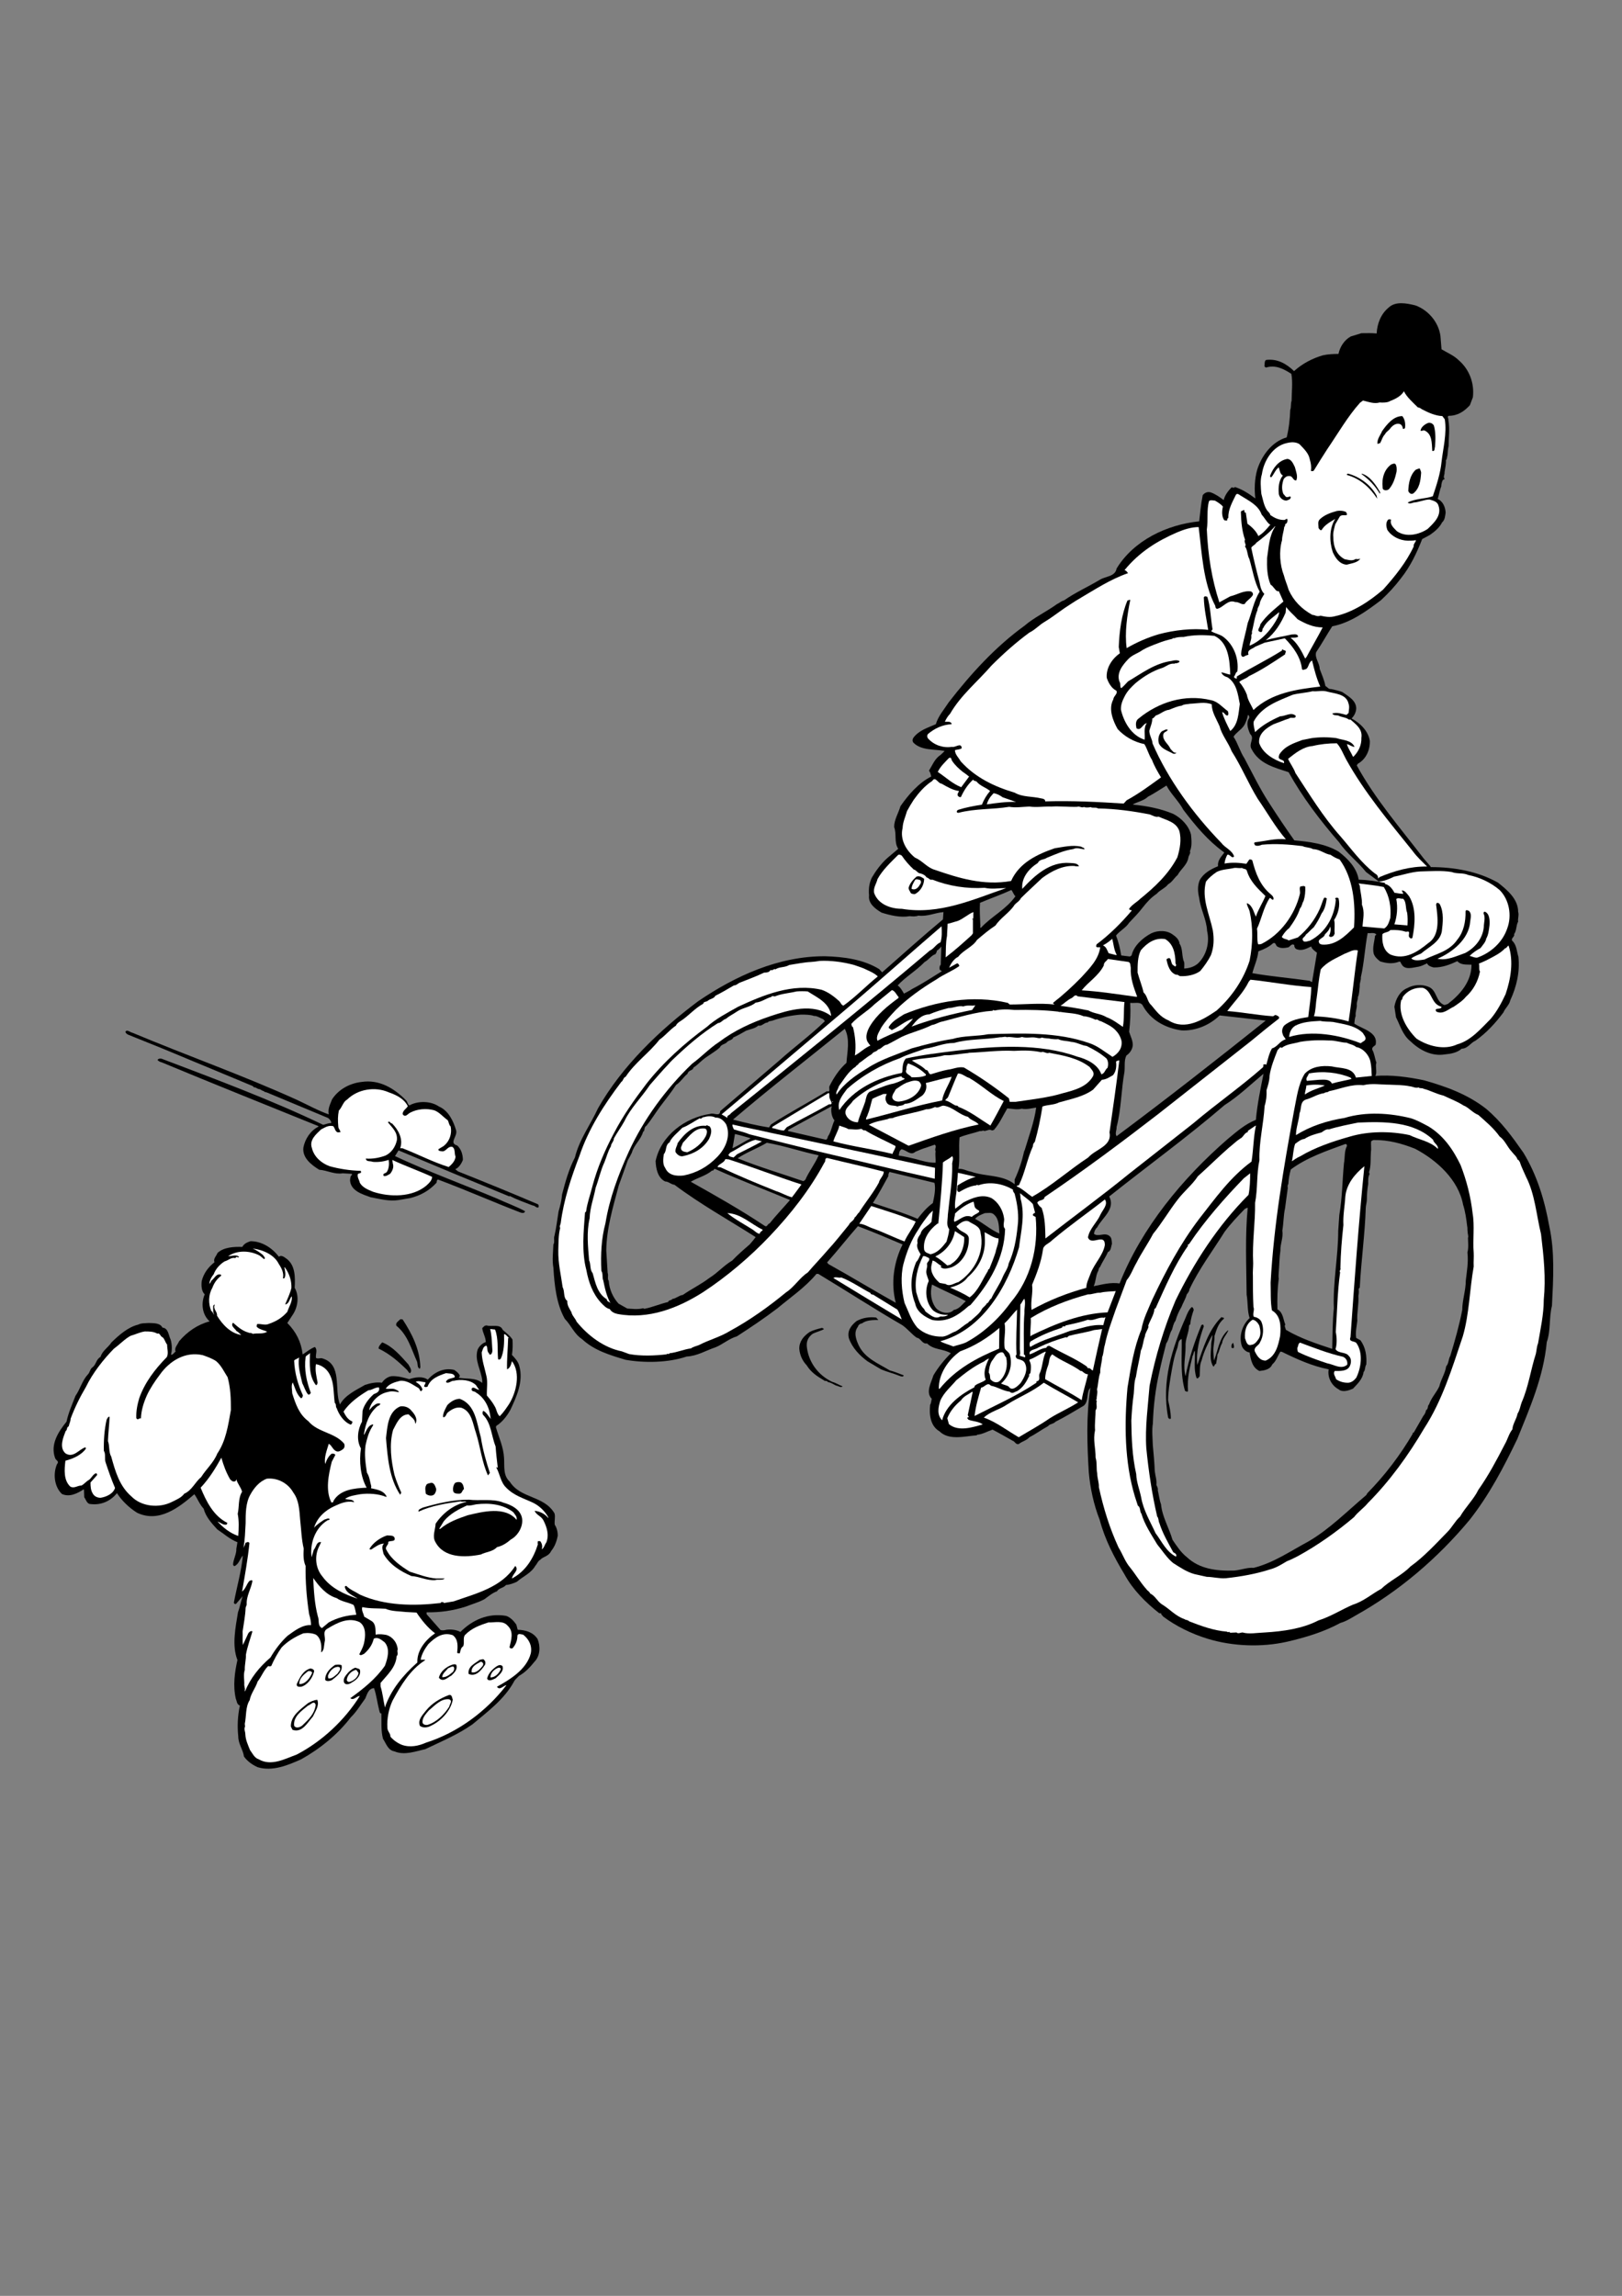<?xml version="1.0" encoding="utf-8"?>
<!-- Generator: Adobe Illustrator 21.0.2, SVG Export Plug-In . SVG Version: 6.00 Build 0)  -->
<svg version="1.2" baseProfile="tiny" id="Layer_1" xmlns="http://www.w3.org/2000/svg" xmlns:xlink="http://www.w3.org/1999/xlink"
	 x="0px" y="0px" viewBox="0 0 595 842" overflow="scroll" xml:space="preserve">
<rect x="0" y="0" width="595" height="842" fill="#808080" stroke="none"/>
<path fill="#FFFFFF" d="M507.2,341.4c0.5-0.5,1.3-0.6,1.9-1.1c0.7-0.6,0.8-1.5,0.8-2.4c0.1-0.9,0.1-1.8,0.2-2.6
	c0.1-0.8,0.5-1.3,0.6-2.1c0.5-2.8-0.8-7.4-3.3-8.9c-0.7-0.4-1.3-0.2-1.4-1c-0.1-1,1.3-1.3,2-1.6c1.9-0.9,3.9-1.3,5.9-1.8
	c2.1-0.5,4.6-0.7,6.7-0.9c2.2-0.2,4.3-0.5,6.6-0.4c7.7,0.1,15.4,2.2,22.2,5.7c4.3,2.2,6.3,8.2,5.9,12.9c-0.2,1.8-1.1,3.5-1.8,5.2
	c-0.6,1.2-1,2.6-1.9,3.7c-1.5,2-3.7,2.9-5.8,4.1c-3.3,1.8-6.4,2.3-10.1,2.1c-0.7,0-1.5-0.2-2.2-0.1c-1,0.1-1.9,0.5-2.9,0.6
	c-1.9,0.3-4.1,0-6-0.1c-1.9-0.1-3.7,0.4-5.5,0.2c-1.5-0.2-2.9-0.8-4.4-0.8c-3.8-0.2-7.8-1.1-9.3-4.7c-0.8-1.8-1.3-4.9,0.9-6.1
	L507.2,341.4z"/>
<g>
	<path d="M568.3,449.6c-1.7-9.5-4.5-18.7-9.5-26.9c-4-5.7-8-11.3-13.7-16.1c-6.8-5.3-14.6-8.1-22.7-10.4c-5.7-1.2-12.2-2.1-17.9-1.6
		c0.8-1.2-0.1-3.5,0.4-4.9c-0.6-1.6-0.7-3.3-1.5-4.7c-0.2-1,0.6-1.2,1.2-1.8c1.1-4.7-4.9-5.8-7.8-7.8c0.1-1,0.2-2.1,0.5-2.8
		c-0.2-1.6,0.6-2.9,0.4-4.4c0-0.8,0.5-1.8,0.4-2.5c0.6-1.2,0.5-2.7,0.7-4c-0.1-1.3,0.5-2.1,0.4-3.3c1.2-5.1,1.5-11,2.5-16.2
		c1,0.2,2.3-0.4,3.2,0.5l-0.5,0.5c-0.2,2.1-1,4.2-0.5,6.5c0.4,1.3,1.5,2.2,2.4,2.9c2.3,0.7,4.6,1,6.9,0.1c0.7-0.2,0.6,0.6,1,1
		c1.2,2.2,4.2,1.1,6.3,0.8c1-0.2,2.1-0.8,3-1.2c0.4,1,1.6,1.3,2.4,1.5c3.2,0.1,6.1-1.1,8.7-2.3c1.3,1.5,3.4,1.2,5.2,1.3
		c0,6.1-4.1,10.9-8.7,14.4l-1.2,0.4c-3.3-1.1-2.7-5.5-5.9-6.7c-2.4-1-5.5-0.8-7.8,0.5c-2.7,1.1-4.2,4-4.7,6.8l0.6,3.9
		c1.5,2.9,2.4,6.4,5.2,8.7c3.4,3.3,7.9,5.7,12.7,4.9c2.2-0.2,4.5-0.6,6.2-2.1c2.2,0,3.3-2.2,5-2.9c4-2.8,7.4-6.5,10.3-10.4
		c0.6-1.5,2.2-2.8,2.5-4.4c2.3-5,3.6-10.4,3-16c-0.6-1.8-0.6-4.4-2.3-5.9c-0.5-1,1.1-1.5,0.7-2.4c1-1.3,0.7-3.2,1.5-4.6
		c-0.2-1.1,0.4-2.4,0-3.6c0-4.7-4-8-7.4-10.7c-7.3-4.1-15.9-5.7-24.7-5.7v-0.2l-2.5-2.9c-8.6-11.2-17.9-21.9-24.6-34.2l0.4-0.6
		c2.9-1.6,4.5-4.9,4.4-8.4c-0.6-3.6-3.5-6.5-6.7-8.2c1-1,1.7-2.4,1.7-3.8c-0.1-2.9-3-4.4-5.1-5.9c-1.3-0.5-2.8-0.8-4.1-1.1
		c-1,0.1-1.3-0.7-2.1-1.1c-0.4-2.2-1.3-4.1-2.1-6.3c0-2.1-1.9-4-1.3-6.1c2.2-3.3,3.9-6.4,5.9-9.5c6.7-1.3,12.5-5.5,17.9-9.6
		c2.7-2.5,5.2-5.2,7.3-8c3.5-4.4,5.8-9.3,7.8-14.4l2.8-1.5c1.9-1.3,3.6-2.8,4.5-4.6c1.1-1,1.1-2.4,1.3-3.6c-0.1-1.9-0.9-4.1-2.9-5
		c0.5-1.6,0.7-3.2,1.3-4.6c0-0.7,0.2-1.7,0.6-2.4c0.2-0.1,0.6-0.1,0.6-0.5c-0.6-0.5,0.1-1.5,0-2.3c0.2-1.5,0.6-3,0.5-4.4
		c0.5-0.5,0.4-1.5,0.6-1.9c0.1-1.1,0.1-2.1,0.4-3.3c0-3.3,0.5-6.3-0.1-9.6c0.2-0.5-0.6-1.1,0.1-1.5c3.3,0,5.7-1.6,7.8-3.9l1.1-2.9
		c0.6-5-1.2-10.1-5.1-13.5c-1.8-1.8-4.2-2.8-6.4-4.1l-0.4-4.9c-0.7-5.1-4.5-9.5-9.2-11.2c-3.2-0.8-7.3-1.6-9.8,0.8
		c-2.8,2.3-4.2,5.8-4.4,9.5c-1.8-0.2-3.6-0.1-5.6-0.1l-3.9,1.2c-2.4,1.3-4,3.9-4.5,6.4c-1.9,0-3.9,0.1-5.7,0.5
		c-3.8,1.1-7.5,3-10.6,5.8c-2.8-2.7-6.1-4.6-10.2-4.1c-0.6,0.2-0.6,1.2-0.6,1.8c-0.2,0.4,0,0.8,0.5,1c3.5-1.1,6.5,0.5,9.3,2.3
		c0.6,3,0.1,6.9,0.1,9.9c-0.4,1.1-0.1,2.4-0.5,3.3c-0.1,3.3-0.5,6.9-1.3,10.1c-5.5,1.6-9.2,6.8-10.8,11.8c-1,3.5-1.1,7.3-0.7,10.6
		c-2.3-1.7-4.7-3.3-7.5-4.2c-0.4,0.6-0.8,0-1.3,0.2c-1.2,1.3-2.4,2.8-2.8,4.6c-1.5-1.1-3-2.2-4.7-2.8c-1.2-0.4-2.3,0.1-3,1
		c-0.7,3.4-0.9,6.4-1.3,9.6c-11.9,1.2-24,7-30.3,17.3c-0.5,3-4,2.8-6.1,4.1c-4.7,2.8-8.9,4.6-13.2,7.6c-1,0.2-1.7,1-2.5,1.3
		c-4,2.9-8.4,4.9-12,8c-10.8,7.8-19.9,17.9-27.8,28.1c-1.6,2.5-3.9,5.1-4.7,8c-3,1.3-6.1,2.2-8.2,4.9c-0.4,0.6-0.5,1.3,0,1.9
		c2.9,2.9,7.6,2.3,11.4,3c-0.4,0.5-1,1-1.5,1.5c-2.1,1.3-3,3.8-4.2,5.7c0.5,0.8,0.6,1.3,0.8,2.2c-4.5,2.2-8.5,6.8-11.3,10.9
		c-0.7,2.5-2.3,4.9-2.3,7.6c1,2.7-0.1,5.5,1.5,8l-3.9,3.3c-2.4,2.1-4.4,4.9-5.8,7.3c-1,2.1-1.2,4.2-1,6.5c-0.4,3,2.4,5,4.6,6.3
		c3.2,1,6.9,1.9,10.3,1.3c1.1,0.1,2.1,0.2,3.2-0.2c3.3,0.4,5.9-1,9.2-1.3l-0.2,2.7c-7.6,6.3-14.9,12.9-22.3,19.4l-1.1-1.2
		c-5.9-3.6-13-4.5-19.8-4.7c-17.1-0.1-33.1,7.3-46.6,16.5c-14.3,10.7-27.9,23.8-36.7,39.2c-2.8,6.1-6.9,11.5-8.5,18.1
		c-2.2,4.2-3.5,8.9-4.7,13.5c-0.2,2.3-0.7,4.2-1.3,6.3c-0.5,3-0.8,5.9-1.5,8.9c-0.4,1,0.2,2.4-0.4,3.2c-0.1,2.8-0.5,5.8,0,8.5
		c0.4,6.5,1.1,13.3,4.2,18.8c2.3,2.3,3.4,5.5,6.3,7.4c4.5,4.2,10.3,5.9,16,7.6c6.9,1.2,15.6,1.1,22.4-1.2c3.9-0.2,7-2.2,10.6-3.4
		c2.5-1,5-3.2,7.8-4c5.1-3.3,9.9-6.5,14.9-10.3c4.9-4.1,10.1-7.6,14.3-12.6h0.7c10.3,6.2,20.6,12.9,30.8,18.8
		c1.9,1.3,3.5,3.4,5.3,4.6c1.6,0.2,1.9,2.4,3.8,2.1c2.3,2.4,5.9,1.9,8.7,3.6c-2.5,2.5-4.6,5.1-6.4,8.1c-0.7,2.5-3,6.2-0.6,8.6
		c-0.2,0.7-0.2,1.6-0.6,2.2c-0.4,3.6,0.1,7.8,3.4,9.7c3.5,3.5,9.3,1.8,13.7,1.5l0.1-0.2c2.1-0.2,3.9-1.3,5.7-1.9
		c2.5,1.3,4.9,2.7,7.4,4.1c0.8,0.2,1.1,1.5,2.2,1.2c1.2-1,2.9-1.3,3.9-2.5c2.4-1.2,4.5-2.8,6.9-4.1c0.5-0.8,1.9-0.7,2.7-1.6
		c3.6-1.8,7-3.9,10.4-5.9c1.6-1.5,1.1-3.8,1.8-5.7l0.6-0.9c-1.6,10.1-1.2,21.2-0.6,31c0.5,5.8,1.8,11.9,4,17.5
		c1.9,7.2,5.3,13.7,9.1,20c3,5.5,7.6,10.2,12.7,14.2l0.8,0.1c-0.2,0.5,0.5,0.7,0.6,1.1c4.8,3.6,10.5,6.4,16.4,8.2
		c9.1,2.8,19.8,3.2,29.1,1.1c6.9-1.6,13.5-3.6,19.6-6.9c2.1-0.6,3.8-1.7,5.7-2.8c15.6-8.7,29.8-20.7,41.7-35
		c7.3-9.3,12.5-19.3,17.5-29.7c4.6-11.4,9.6-22.7,10.8-35.5c1.5-4.1,0.8-9.1,1.9-13.3C569.8,469,570.4,459.1,568.3,449.6z
		 M359.5,331.1c3.8-1.6,7.8-3,11.5-4.7c0.6,0.7,0.8,1.7,1.5,2.3c-3.5,4.9-8.7,7.3-12.7,11.6c-0.5-0.2,0-0.8-0.2-1.2
		C359.5,336.2,359.3,333.8,359.5,331.1z M339.2,352.8c1.5-0.8,2.4-2.4,4-2.9c0.1-0.5,0.6-0.7,0.4-1.2c0.7-0.4,1.3-1,1.7-1.6
		l-0.2,6.7c-0.5,0.5-0.5,1.1-0.4,1.8l0.8,0.6c-3.6,2.2-7,4.5-10.9,6.5c-1,0.7-1.9,1.1-3,1.7c-0.6-1-1.2-2.2-2.3-3
		C332.1,358.3,336,356.1,339.2,352.8z M343.2,422.2c-0.2,1.5,0.1,2.9,0,4.2c-2.3,0.1-4.8-0.6-7.2-1.3c-2.1-0.5-4.2-1-6.3-1.3
		c0.1-0.7,0.1-1.8,1-2.3c1.8,0.2,3.3,2.5,5.1,0.9c1.2-0.5,2.5-1.1,3.9-1.5l3.2-1.1C343.8,420.5,342.7,421.3,343.2,422.2z
		 M310.5,389.8c-2.7,2.4-4.7,5.5-6.2,8.5c-0.4,0.7,0.6,2.4-1,1.9c-6.8,4.2-13.9,7.9-20.5,12.2l-0.7,1.1c-4.5-0.7-8.9-1.8-13.2-2.9
		c13.1-11.2,27.3-22.2,41-33.3C311.9,381.2,310.8,385.7,310.5,389.8z M275.2,417.4v0.2c-2.3,1.1-4.2,2.5-6.5,3.5l0.4-2.2l0.5-3
		C271.5,416.3,273.4,416.9,275.2,417.4z M275,456.4c-2.1,1.8-4.5,3.9-6.4,5.9c-3.2,1.9-5.2,4.4-8.4,6.4c-3,2.3-6.7,4.1-9.7,6.2
		c-1.5,0.2-2.4,1.3-3.9,1.5c-0.4,0.7-1.2,0.2-1.5,1.1c-3,0.7-5.7,1.9-8.7,2.5l-0.5-0.2c-2.1,0.5-4,0.2-5.8,0.1l-3.2-1.8
		c-2.1-2.3-3.4-5.3-3.6-8.4c-0.6-0.6,0-1.9-0.4-2.9l-0.5-8.2c0.1-8.2,2.5-16,4.6-23.9c1.1-2.9,2.2-6.2,3.3-9.2
		c0.5-0.8,1-1.8,1.5-2.8c0.8-2.9,3.3-4.7,4.1-7.6c0.8-0.4,0.2-1.7,1.2-2.2c1.8-2.2,3.3-4.7,5-7c2.1-2.8,4-5.1,5.9-8
		c1.7-1.1,2.7-2.9,4.2-4.1c0.4-1.5,1.9-1,2.2-2.3c1.2-0.7,2.3-1.9,3.4-2.8c1.9-1.6,4.5-2.9,6.3-4.6c0.4-1,1.6-1.1,2.4-1.7
		c0.7-1,2.1-0.8,2.5-1.9c1.6-0.7,3.3-1.7,4.7-2.5c1.6-0.6,3.3-0.8,4.5-1.9c1.3,0.4,2.1-1.1,3.4-1.1c0.4-0.6,1.3-0.5,1.8-0.7
		c3.4-1.2,6.7-1.9,10.4-2.2c1.5,0,3.5,0,4.8,0.5c1.1-0.1,2.3,0.8,3.4,1.2l0.6,0.7c-5.2,5.1-11,9.3-16.7,14.4
		c-7.3,6.2-14.4,12.4-21.7,18.6c-0.1,2.2-2.4,0.5-3.6,1c-9.2,1.3-18.1,7.9-20.1,17.3c0.1,2.8,0.8,6.2,3.5,7.5c1.3,0,2.1,1.1,3.4,1.2
		c9.6,7.2,19.9,12.9,29.8,19.2C276.6,454.5,275.9,455.4,275,456.4z M282.3,448.7c-0.8,0.1-0.8,1.6-1.9,0.8c-8.7-5.8-17.9-11-27-16.1
		c2.5-1.5,5.6-2.2,7.8-4.1c0.7,0.2,0.5-0.7,1.1-0.6c8.9,4,18.3,7.6,27.5,11.4C287.3,443,284.6,445.8,282.3,448.7z M295.4,432.7
		l-0.7,0.5c-8-2.8-16.3-5.2-24.1-8.4c3.2-2.2,7.2-3.6,10.7-5.7c6.4,1.1,12.7,3.3,19,4.6C299,426.8,296.7,429.7,295.4,432.7z
		 M303,418l-13.9-3.2v-0.4l16-8.7c-0.4,1.5-0.1,3.9,1,5.2c-0.9,1.9-1.2,4.2-2.4,5.9C303.6,417.4,303.4,417.8,303,418z M328.6,477.8
		c-8.4-4.7-16.4-9.6-24.7-14.2l-0.5-0.6c4-4.5,7.5-9,11.3-13.3c5.6,2.1,11,4.4,16.4,6.7C327.9,462.8,326.7,470.5,328.6,477.8z
		 M336.6,447c-5.3-2.3-10.9-3.9-16.4-5.8c2.1-3.2,3.9-6.7,5.7-9.9c-0.1-0.5,0.1-1,0.4-1.5l16.5,4c0.5,2.3-0.1,5.1-0.6,7.4
		C339.9,442.9,338.3,444.8,336.6,447z M349.9,480.4c-1.8,1.9-5,1-6.5-0.6c-1.9-2.4-2.3-5.7-1.5-8.7c4,2.1,8.4,3.9,12.4,6.1
		C353,478.3,351.9,480.1,349.9,480.4z M357.7,447c0.8-1,2.3-1.6,3.6-2.1c1.2,0,2.5-0.4,3.4,0.6c1.9,1.7,1.7,4.6,1.9,6.9
		C363.4,451,360.9,448.7,357.7,447z M375.9,421.8l-0.2,0.4c-0.8,3.6-1.9,7-3.5,10.4v1.7c-4.5-3.6-10.7-2.7-16-4.6
		c-1.5-0.2-2.9-1.2-4.6-1c0.6-4,0-7.5,0.4-11.6c2.4-1,5.1-1.5,7.5-2.3c0.6,0.2,1.1-0.4,1.6,0c0.9-0.1,1.9-0.8,2.8-0.2l0.7-0.2
		c2.1-2.4,3.3-5.2,4.9-7.9c1.8,0.1,3.6,0.6,5.3,0.1c1.8,0.4,3.8-0.2,5.3-0.4C379.4,411.5,377.4,416.7,375.9,421.8z M456.2,266.3
		c0.9-1.3,1.3-2.8,1.6-4.1c0.4,0.1,0.6,0.8,0.4,1.2c-1.2,1.7-0.4,4,0.4,5.8c1.8,1.6-0.7,3.5,0.5,5.5c2.8,5.5,8.5,6.8,13.6,8.5
		c5.1,9.2,11.5,17.6,18.6,25.8c2.8,4.1,6.7,6.9,9.8,10.8l4.7,3.5c1.9-0.1,4-1,5.6-1.8c3.2-0.6,6.2-1.7,9.5-1.9c4-0.1,8-0.4,11.6,0.2
		c2.1,0.8,4.2,0.2,6.1,1.1c4.1,0.8,8.2,2.7,11.5,5.5c3.5,3.5,4.6,9.3,2.8,14.1c-1.7,5.1-6.1,9-11,10.7c-1.2,0.1-1.9-0.5-2.8-0.6
		c1-1.1,2.7-2.2,4-2.9c0.8-1.1,1.9-2.2,2.1-3.5c0.8-1.3,1-3.3,1.2-4.9c0.1-1.6,0.1-4.1-1.6-4.9c-0.5-0.2-0.6,0.4-0.6,0.6
		c0.8,1.5,0.1,3.4,0.1,5c-0.4,4.2-3.2,7.6-6.8,9.5c-3.2,1.1-6.7,2.9-10.2,2.1c5.5-2.3,11.5-7.2,12-13.5c0.1-1.3,0.7-2.8-0.4-4
		c-0.5-0.2-1.1-0.6-1.3,0.1c0.1,3.8-0.7,7.6-3,10.4c-3,4.4-7.8,5.2-12.1,7.3c-1.5,0.2-3.6,0.7-4.8-0.4c0.8-0.7,2.5-1.3,3.6-1.8
		c2.8-2.4,6.9-4.2,7.6-8.1c0.4-3.3,0.8-6.9-0.7-9.9c-0.2-0.4-0.7-0.7-1.2-0.5l-0.2,0.5c0.6,4.7,1.6,11.3-2.9,14.2
		c-3.9,3.2-8.5,6.3-13.8,4.2c-2.8-1.5-3.2-4.9-3-7.5c0.8-0.8,2.2-0.6,2.9-1.5c1.9-0.1,3.8,0,5.6,0.6c0.6,0.1,1.2-0.4,1.3,0.4
		c0,0.6-0.4,1.5,0.4,1.9c0.2,0.4,0.6,0,0.8,0c1-4.9,1.5-10.9-1.2-15.3c-0.7-0.8-1.6-2.3-2.7-2.1l0.6,1.2c-1,0-2.2-0.2-3.3-0.4
		c-0.6-1.2-1.8-2.9-3.4-3.2l-0.1-0.4c-3-0.6-6.3-1.1-9.6-1.2c-0.7-4.4-4.1-7.8-7.4-10.3c-4.9-2.9-10.7-3.6-16.2-4.1
		c-3.2-4.5-6.2-9-9.1-13.5c-3.5-5.3-6.2-11-9.2-16.6c-1.6-2.4-2.4-5.5-4-7.9C453.3,268.8,455.1,267.8,456.2,266.3z M489.3,479.8
		c-0.5,4.6-0.5,10.2-0.6,14.9c-5.7-1.9-11.6-3.8-17-7c-0.1-0.6-0.7-1.5-0.2-1.9c-0.8-1.9-0.8-4.5-2.9-5.6c-0.1-3.9,0-7.6,0.5-11.4
		c-0.2-0.6,0-1.7,0-2.4c0.2-2.4,0.2-5.1,0.6-7.8c-0.1-2.4,1.1-4.6,0.7-7.3c0.5-2.9,0.4-5.5,1-8.2c0.4-2.7,0.6-4.8,1-7.4
		c-0.1-0.6-0.1-1,0.2-1.5c0.1-1.8,0.4-3.5,0.9-5.3c5.9-4.4,13.1-6.8,19.9-9.3c0.6-0.2,0.7,0.4,0.7,0.7c-1,1.8-0.7,4.2-1.1,6.4
		c-0.6,6.3-0.6,12.5-1.7,18.9l-0.4,5.8C490.9,460.8,488.9,470.3,489.3,479.8z M475.9,348.2c1.8,0.6,3.6-0.4,5.1-1.1
		c0.1,0.8,1.3,1.7,2.1,2.3l-1.8,10.8l-0.9-0.5c-6.9-1-14.3-1.6-21-2.8c0.7-2.7,1.9-5.1,2.2-8c1.9-0.7,3.9-1.6,5.3-2.9
		c1.2-0.7,1,1,1.8,1.2c1.1,0.7,2.7,0.5,4,0.2c0.6-0.4,1.2-1.5,2.1-0.8C474.7,347.3,475.2,348.1,475.9,348.2z M414.2,338.4
		c1.6-1.7,3.5-3.6,5-5.6c1.5-1.9,3-3.6,5.1-5c1.3-1.5,3.2-2.1,4.2-3.5c1.5-0.8,2.2-2.3,3.5-3.4c1.1-2.1,3.4-3.6,3.9-6.2
		c0.1-1,1-1.8,0.6-2.5c0.8-1.8,0.6-4,0.4-6.1c-0.8-3.3-3.6-6.1-6.5-7.6c-4.5-1.9-9.5-2.9-14.7-3.4l-0.1-0.1c1.8-1,3.9-1.3,5.5-2.8
		c2.3-1.2,4.5-2.7,6.8-4.1c1.7,3.2,4.5,5.7,6.2,8.9c4.5,5.9,9,11.3,14.8,15.5l0.2,0.2c-1.1,1.5-2.5,2.8-2.3,5
		c-2.5,1-5.3,2.5-6.7,5.1c-0.9,2.1-0.7,4.4-0.2,6.5c0.5,4.2,2.7,7.9,2.9,12.1c1,4.2-0.2,9-3.4,12c-1.3,1.1-3,1.7-5,1.8
		c0-0.6,0.1-1.6,0-2.3c-1-2.1-0.4-4.9-1.7-6.8c-0.1-1.3-1.1-2.4-2.3-3.2c-2.2-1.8-5.6-1.8-8.1-0.6c-3.2,1.7-6.4,4.6-7.2,8.1
		l-0.6,0.4l-3.2-0.4c-0.4-2.5-1-5-1.9-7.3C410.7,341.4,413,340.3,414.2,338.4z M409.6,413.3c1.7-6.3,1.7-13.8,2.9-20.3
		c0.2-2.1-0.2-4.1,0.7-5.9c1.2-0.8,2.1-2.1,2.3-3.5c0.2-1.8-0.8-3.5-1.3-5.2c0.4-3.5,0.6-7,0.4-10.6c1.5,0.2,3.6-0.5,4.5,0.8
		c2.9,5.5,8.5,8.5,14.4,9.3c5.1,0.2,10.2-1.9,13.9-5.5l16.9,1.9C446,388.9,428,403,409.6,416.7C408.9,415.7,409.7,414.4,409.6,413.3
		z M410.7,470.7c-3.3-0.5-6.4,0.4-9.5,1c0.8-1.7,0.7-3.6,1.5-5.3c0.4-0.5,0.2-1.3,0.8-1.7c0.8-1.8,2.1-3.6,2.9-5.5
		c1.2-0.5,1.1-1.9,1.5-3c-0.1-1,0-2.2-0.9-2.9c-1.8-1.5-4.1,0.5-5.7-0.8c0.1-0.9,0.5-1.8,1.2-2.4c1.8-3.5,6.8-6.7,4.4-11.3
		c13.8-11,28.7-21.8,42.3-33.5c5.2-3.3,9.6-7.6,14.3-11.5c-1.1,5.5-2.3,11.2-2.8,16.9c-4,1.6-6.9,4.2-10.3,7
		C433.7,432.2,418.8,450.3,410.7,470.7z M538.3,459.3c0.4,3.6-0.2,6.9-0.6,10.3c0,3.6-1.3,7.3-1.3,10.8c-1.1,5.7-2.7,11.3-4.4,16.9
		c-0.7,1.1-0.5,2.7-1.5,3.8c-0.4,2.7-1.9,4.7-2.5,7.3c-1.1,2.4-2.9,4.1-3.8,6.7c-0.7,0.6-0.1,1.5-1.1,2.1c-0.1,0.8-0.5,1.5-1,2.1
		l-3.5,6.1l-0.5,0.1l0.2,0.2c-4.6,7.9-10.3,15.4-16.7,21.9l-0.4,0.7c-7.2,6.1-13.5,12.5-21.2,17c-6.7,3.6-12.7,7.8-20.1,9.7
		c-2.4-0.2-4.7,0.8-7.2,1c-6.5,0.2-12.7-0.6-17.3-4.9c-2.2-1.7-3.8-4.2-5.3-6.4c-1.2-4.2-3.8-8.5-4.2-13c-0.6-1.6-0.8-3.6-1.2-5.2
		c0.2-0.5-0.2-1.3-0.5-1.9c0.2-1.8-0.4-3.3-0.6-5.1c-0.1-2.8-0.4-6.3-0.7-9.3c-0.1-2.7-0.4-5.7,0-8.1c0.2-6.5,1-12.9,2.4-19
		c0.7-3.4,1.7-7.2,2.5-10.4c1.1-1.5,1.1-3.5,2.1-5c0.4-1.1,0.5-2.3,1.3-3.3c0.5-1.8,1.3-3.6,2.2-5.1c0.6-1.6,1.5-2.9,1.9-4.5
		c0.4-0.6,1-1.2,1-1.9c3.5-7.5,8.6-14.2,12.9-21.1c2.2-3,4.9-5.8,7.5-8.5l1-0.4c-1,10.4-0.5,21.2-0.4,31.9c0.5,2.7,0.2,5.9,1.1,8.6
		c-2.7,2.5-4.1,6.7-2.8,10.4c0.5,1.1,1.6,2.1,2.8,2.2c0.4,2.7,1,5.6,3.6,6.8c1.8-0.2,3.9-0.5,4.7-2.4c1.5-1.3,1.9-3,3-4.7l0.6,0.1
		c5.5,2.7,11,5.2,17.1,6.4c-0.5,2.9,1,5.9,3.6,7.3c1.5,1.3,3.9,0.4,5.3-0.2c1.7-1.8,3.6-3.6,3.9-6.1c0.7-0.7,0.4-1.9,1-2.8
		c0.2-3-0.2-6.3-2.2-8.9l-1.5-0.8c-0.4-1.9,0.2-4.4,0.4-6.3c-0.2-3,0.6-5.9,0.4-9.2c0.2-0.7,0.2-1.8,0.1-2.5l0.4-0.5
		c0.5-9.7,1.9-19.5,2.2-29.2c0-0.8,0.4-2.1,0.4-3c0-2.1,0.2-4,0.5-5.8c0-1.3-0.1-2.5,0.5-3.6l-0.2-0.7c0.8-2.3,0.5-5.2,0.7-7.6
		c0.2-1.2-0.1-2.5,0.1-3.8l0.8-0.4c5.5-0.1,10.5,1.3,15.3,3.2c8,4.2,15.9,11.4,17.6,20.5c0.8,2.5,1.2,5.3,1.5,7.9
		c0.2,0.6,0,1.5,0.2,2.1c-0.1,0.6,0.4,1.5,0.1,2.2C538.5,455.3,538.8,457.6,538.3,459.3z"/>
</g>
<path d="M89.5,644.2c-0.4-2.7-2.1-4.6-2.1-7.4c-0.4-3.8-0.2-7.6,0.6-11.3c-1.2-0.4-1.1-1.7-1.5-2.5c-1.1-4.9-0.4-9.7,0.6-14.2
	c-2.1-5.3-0.7-12,0.2-17.5c0.7-1.9,1.1-4.1,1.7-5.9l-2.4,2.8c-0.4,0.2-0.8-0.1-0.8-0.5c1.1-5.8,2.7-11.2,3.3-17.2
	c-1.1,1.1-1.5,3.3-3.2,3.9l-0.4-0.5c0-1.9,1.3-3.9,1.2-5.9l0.4-2.4c-2.7-1-5.1-3.2-7.4-4.7c-2.1-2.3-4.2-4.6-5-7.6
	c-1.5-1.6-2.3-3.8-3.4-5.3c-5.7,4.9-13,10.6-21,6.8c-2.9-1.8-5.6-4.4-7.4-7.2c-2.3,2.9-5.8,4.5-9.7,4c-1.3,0-1.7-1.7-2.3-2.5
	l-0.1-2.7l-0.1-0.2c-2.3,1.5-5.2,3-8,1.7c-2.8-2.7-3.3-7.4-1.8-10.9c1-1.2-0.4-1.3-0.7-2.3c-1.8-5,1.2-9.6,4.2-13.3
	c0.7-3.3,2.1-6.4,3.3-9.5c1.7-2.4,2.4-5.5,4.5-7.8c0.8-0.7,0.8-2.1,1.8-2.7c1.3-1,1.2-2.8,2.9-3.8c0.6-2.2,2.8-3.4,4-5.3
	c2.9-2.8,6.1-5.6,9.8-6.5c1.1-0.6,2.7-0.5,3.9-0.6c1.7,0.1,4.1-0.1,5,1.7c2.2,0.2,2.2,2.8,3,4.4c0.5,1.7,0.6,3.9,0.1,5.5
	c0.7,0.2,1.1-0.7,1.7-1.1c-0.5-1.5,0.7-2.4,1.3-3.8c3-3.5,6.7-6.1,11.2-7.3c-2.8-2.5-3.2-6.7-1.8-9.9c-1.2-1.1-1.3-3.2-1.1-4.9
	c0.7-2.8,2.4-5.1,4.7-6.9c-0.6-1.2,0.7-2.3,1.1-3.4c2.3-2.1,5.9-2.3,9.1-2.2c0.6-1.2,1.8-1.7,3-2.1c4.1,0,7.9,2.4,10.4,5.7
	c0.8-0.7,1.8,0,2.5,0.5c3.6,2.4,3.5,7,3.3,10.9c1.7,2.9,1.2,6.9-0.6,9.7l-2.1,3.2c3.2,3.2,5.1,7,5.6,11.4l0.1,0.1
	c1.5-1,2.8-2.1,4.4-2.7c1.1,1,0.2,2.7,0.4,4c0.7,0.5,1.7-0.1,2.4,0.2c7.4,2.2,4.2,11.4,6.4,16.9c1.8-3.4,5.9-5.3,9.2-7.2
	c1.9-0.6,3.9-1.1,6.2-0.8c0.8-1.2,2.1-2.2,3.6-2.4c2.2-0.1,4.4,0.5,6.4,1.1c2.1-0.7,5-1.2,6.8,0.2c2.4-2.7,5.8-4.5,9.7-3.6
	c0.8,0.5,1.8,1.3,2.1,2.2l-0.4,0.7c2.9,0.5,6.3-0.1,8.6,1.9v-0.9c-0.4-3.9-2.9-7.3-1.7-11.3c0.5-1.2,1.7-2.4,3-2.8
	c0-1.8-1.1-3.3-1.3-5.1c0.5-0.5,0.8-1,1.6-1c1.9,0.6,5-0.7,5.9,1.6c1.3,1.2,2.7,2.1,3.6,3.6c0.1,1.8,0.1,3.6-0.2,5.6
	c1.1,1.2,2.3,2.4,2.7,4.1c1.6,5.7-1.1,11.4-3.3,16.1c-1.2,2.2-3,4.5-5.1,5.8l-0.2,0.5c1.1,3.8,2.8,7.3,3,11.3
	c0.2,3.2-0.4,6.4,2.1,8.7c4,6.3,12.5,5,16.4,11.6c0.4,1.3-0.1,2.8,0.1,4.2c0.7,1,1.1,2.5,1.1,4c-0.4,2.1-1.1,4-2.4,5.6
	c-1,2.1-2.8,1.9-4.1,3.3c-0.8,0.4-1.1,1.5-1.7,2.1c-1.6,2.8-4.5,3.9-6.8,5.9c-1.3,0.6-2.7,1.1-4,1.2c-1,1.2-2.5,1-3.3,2.3
	c-1.7,0.6-3.2,1.9-4.6,2.9c-2.2,1.2-4.6,1.8-6.8,2.7c-4.7,1.5-9.5,2.2-14.4,2.1v0.7c1.7,1.9,3.4,3.9,5.1,5.8
	c0.7,0.2,1.5,0.1,2.2-0.1c1.7-0.2,3.6,0,5.1,0.8c4.4-4.4,10.1-7,16.7-5.9c1.6,0.5,2.8,1.8,3.8,3.2l0.5,1.9c2.8,0.1,5.6,0.8,7.3,3.4
	c1.1,2.7,1,6.2-1.2,8.4c-1.5,1.9-3.4,3.9-5.6,5.1c-0.6,0.7-1.5,1.3-1.9,2.2c-3.6,6.5-9.6,10.9-15.2,15.6c-5.6,3.9-11.5,6.3-17.3,9.1
	c-3.3,0.7-7.6,2.4-11.3,0.8c-2.4-0.4-3-2.8-4.2-4.6c-0.8-3-0.5-6.1-0.6-9.3c-0.7,0-0.6-0.7-0.8-1.2c-0.7-2.7-1-5.6-1.9-8.1
	c-2.1,0.2-2.5,2.2-3.2,3.8c-1.7,2.3-3.3,5-5.3,6.9c-4.9,6.4-11.4,11.6-18.2,15.4c-4.7,2.1-10.5,4.6-16,2.9
	C92.5,647.2,90.7,645.9,89.5,644.2z"/>
<path fill="#FFFFFF" d="M91.7,641.8c-0.7-1.8-1.6-3.6-1.7-5.7c0-1.1-0.6-1.9-0.1-2.9l-0.1-1c0.6-2.8,0.2-6.2,1.8-8.7
	c0.4-2.4,2.2-4.5,2.9-6.8c1.5-1.9,2.2-4.1,3.9-5.7c0.4,0.2,0.8,0.1,1.1,0c1-2.3,2.3-4.7,3.8-6.8c2.2-2.3,5.1-4,8-5.2
	c1.7-0.2,3.2-0.1,4.6,0.5c2.1,1.5,2.1,4.5,1.9,6.5c1.2-0.7,1-2.5,1.3-3.9c0.5-1.7-1.1-3.8,1.2-4.9c3.4-2.1,7.6-4.2,11.6-2.3
	c2.5,1.7,2.2,5.2,1.6,7.9c-0.4,1.5-1,2.5-1.7,3.9c0.5,0.7,1.3,0,1.8-0.2c1.7-1.5,3-3.3,3.5-5.5c1.5-0.8,2.8,0.4,4,1.3
	c2.1,2.4,1.1,5.9,0.1,8.6c-3.4,4.9-8.1,8.6-12.7,11.9c1.3,1,2.2-0.8,3.5-0.8c-5.6,8.9-13.8,16.6-23.2,21.5
	c-4.2,1.5-9.3,4.4-13.9,1.7C93.3,644.7,92.6,643,91.7,641.8z"/>
<path fill="#FFFFFF" d="M143.2,636.9c0.1-1.2-1.1-1.9-1.1-3.3c-0.2-3.3,0.5-6.9,1.9-9.9c3-5.5,6.4-11.3,11.9-14.8v-0.2h-1.6
	c0.4-2.2,1.6-4.1,2.8-5.7c2.4-2.4,5.3-4.6,9-3.3c2.1,1.6,1.8,4.2,1.6,6.5c0.2,0.1,0.6,0.2,1,0.1c0.2-1,0.4-2.1,1.2-2.5
	c0.6-1.3-0.2-3.2,0.7-4.2c2.4-2.5,5.5-3.6,8.6-4.6c2.3,0.1,5.3-0.8,7,1.2c2.4,2.2,1.3,5.3,0.7,7.9c0.2,0.5,0.7,0.5,1.1,0.4
	c1.2-1.3,1.8-2.9,1.8-4.6c0.2-1.1,1.6-0.4,2.1-0.4c2.1,1.6,3.4,4.1,2.8,6.9c-1.5,5.8-7.5,9.5-12.4,12.2c1,1.5,2.3-0.4,3.5-0.6
	c-7.6,9.9-18.2,17.5-29.5,21.1c-2.7,1.2-5.9,1.9-8.9,0.8C145.9,639.3,144.4,638.3,143.2,636.9z"/>
<path d="M106.7,633.2c-0.1-3.9,3.5-6.3,6.3-8.6c1.1-0.6,2.1-1.1,3.4-1.2c0.8,2.2-0.7,4.1-1.6,6.1c-2.1,2.4-4,6.1-7.5,4.9
	L106.7,633.2z"/>
<path fill="#FFFFFF" d="M107.9,632.9c-0.4-3.4,2.8-5.5,5.1-7.4c0.8-0.1,2.3-2.2,2.8-0.2c-0.4,3.3-2.8,5.5-4.9,7.5
	C110.1,633.5,108.5,634,107.9,632.9z"/>
<path d="M154,632.9c-0.8-2.3,1.1-4,2.3-5.6c2.3-2.8,5.3-4.5,8.5-5.7c1.1-0.1,1,1.2,1.3,1.7c-0.7,4.1-4.4,8-8.2,9.7
	C156.8,633.6,155,633.8,154,632.9z"/>
<path fill="#FFFFFF" d="M155,631.8c-0.2-1.8,1.2-3.2,2.3-4.5c2.2-1.8,4.4-4.4,7.4-4.1c1.5,0.5,0.2,1.8,0.1,2.7c-1.9,3-4.7,5.7-8,6.7
	C155.9,632.7,155.2,632.4,155,631.8z"/>
<path fill="#FFFFFF" d="M139.6,618.5v-1.3c2.5-3,5.6-5.7,5.9-9.8c0.8-0.8,0-1.7,0.4-2.5c-0.2-2.4-1.8-4.6-4.2-5.3
	c-1.2-0.2-2.5-0.4-3.9-0.1c-0.1-1.7,0.2-3.9-1.5-5l-2.7-1.6c-0.2-1.1-1.1-2.3-0.7-3.5c2.8,0.6,5.7,0.4,8.5,0.6
	c2.3,1,5.1,0.9,7.6,1.2l3.8,0.2c1.8,2.7,4.1,5.6,6.8,7.6c-3.5,2.4-6.7,6.3-6.5,10.7c-5.3,4.7-9.8,10.2-11.9,16.5
	C140.6,623.6,140.4,621,139.6,618.5z"/>
<path fill="#FFFFFF" d="M89.8,619.2l-0.2-1.2c0.1-1.8-0.4-3.8,0.2-5.6c-0.1-1.7,0.5-3.9,0.4-5.5c0.5-2.9,1.6-5.8,2.4-8.6
	c-0.7-0.4-1.5,0.5-1.7,1.1l-1.8,3.9c-0.2-1.8,0-3.2-0.1-5c0.4-2.9,1-5.7,1.1-8.7l0.4-1.1c-0.2-3.2,1.6-5.7,2.1-8.7
	c-0.2-0.5-0.8-0.1-1.1,0c-1.1,1.2-1.3,2.8-2.7,3.9c1-5.8,2.1-11.8,2.7-17.8c-0.4-0.7-1.1-0.2-1.5,0c0,0.6-0.5,1.2-0.7,1.8
	c0.6-3.2,0.6-5.8,0.8-9c0-3.5,0-7.5,1.7-10.5c1.3-2.4,3.3-4.9,6.1-5.9c4-0.4,7.8,1.7,9.7,5.1c2.1,2.8,2.2,6.4,2.5,9.9
	c0.4,3.5,0.5,7.3,1.3,10.6c-0.1,2.2-0.2,4.4,0.7,6.4c-0.1,5.7,0.4,11.9,1.3,17.7c0.4,1.3,0.7,2.7,0.7,4c-3.2-0.2-6.1,2.1-8.6,3.9
	c-2.5,2.3-4.6,5.1-6.3,8c-4,3.4-7.4,7.6-9.3,12.4C89.6,619.9,90,619.6,89.8,619.2z"/>
<path d="M108.9,617.5c1.1-2.3,2.3-4.9,5-5.6c0.7,0.1,1.7,0.5,1.2,1.5c-0.6,2.2-2.4,4.6-4.6,5.2C109.6,618.7,108.6,618.6,108.9,617.5
	z"/>
<path d="M126.2,617c-0.5-1.5,0.8-2.7,1.7-3.8c0.8-0.7,1.5-1.3,2.5-1.6c0.6,0.4,1.7,0.2,1.7,1.2c0.2,1.9-1.5,3.4-3,4.2
	C128.3,617.6,126.8,618.2,126.2,617z"/>
<path fill="#FFFFFF" d="M109.8,617.6c-0.1-2.1,1.7-3.5,3.2-4.7c0.5-0.1,1.3-0.1,1.5,0.6C113.8,615.3,112,617.8,109.8,617.6z"/>
<path fill="#FFFFFF" d="M127.2,616.2c0.1-1.8,1.6-3.3,3.3-3.8c0.5,0.1,0.6,0.7,1,1.1c-0.1,1.6-1.8,2.9-3.2,3.3
	C127.7,617,127.3,616.5,127.2,616.2z"/>
<path d="M119.3,616.1c-0.1-2.4,1.7-4.2,3.6-5.5c0.8-0.1,1.7-0.2,2.4,0.1c0.5,2.4-1.8,4.1-3.6,5.5C121,616.5,119.9,616.8,119.3,616.1
	z"/>
<path d="M178.7,615.6c0.4-1.9,1.9-3.4,3.5-4.5c0.7-0.4,1.3-0.7,2.1-0.1c0.7,1.9-1.3,3.4-2.5,4.5
	C180.9,615.9,179.2,616.9,178.7,615.6z"/>
<path d="M161,615.3c0.5-2.3,2.7-4,4.7-4.7c0.5-0.2,1.3-0.4,1.7,0c0.5,1.7-0.7,2.8-1.8,3.9C164.3,615.1,162.5,617.2,161,615.3z"/>
<path fill="#FFFFFF" d="M120.3,614.6c0.4-1.2,1.2-2.3,2.4-3c0.6-0.2,1.3-0.5,1.9-0.1c0.6,0.8-0.4,1.6-0.8,2.3
	c-1,0.8-2.1,2.1-3.4,1.7L120.3,614.6z"/>
<path fill="#FFFFFF" d="M179.9,615.2c0-1.6,1.3-2.9,2.7-3.5c0.5-0.2,1.1-0.1,1.1,0.5C183,613.8,181.6,615.2,179.9,615.2z"/>
<path fill="#FFFFFF" d="M162.2,615.1c0-1.3,1.5-2.4,2.2-3.3c0.7-0.2,1.2-0.7,1.9-0.6c0.6,0.5,0.2,1.5-0.1,1.9
	C165,614.1,163.8,615.2,162.2,615.1z"/>
<path d="M171.9,613.9c-0.4-2.8,2.4-3.8,4.1-5.2c0.5,0.1,1.3-0.6,1.7,0.2c0.5,0.5,0.4,1.5,0.1,1.8
	C176.5,612.7,174.4,615.1,171.9,613.9z"/>
<path fill="#FFFFFF" d="M173,612.8c0.1-1.9,2.2-2.7,3.4-3.4c0.7,0.2,1.1,0.7,0.7,1.5c-1,1.2-2.3,2.8-4.1,2.4V612.8z"/>
<path fill="#FFFFFF" d="M455.8,598.7c-0.7,0-1.6,0.6-2.2,0l-2.4,0.1c-0.2-0.7-0.7,0.1-1.1-0.4c-5-0.4-9.5-2.1-13.9-3.8
	c-0.5-0.6-1.3-0.4-1.7-0.8c-3.3-1.1-5.5-3.8-8.4-5.5c-1.7-1.2-2.3-3-4.2-3.9c-0.2-0.7-1-1-1.3-1.5c-2.4-2.7-4-5.5-6.1-8.1
	c-1.8-2.1-2.7-4.9-4.2-7.3c-3.3-7.2-5.5-14.3-7.2-22.1c0.1-1.6-0.6-3.3-0.6-5c-0.4-1.7,0-4-0.6-5.8c0-3.8-1-6.4-0.2-10.1
	c-0.2-2.3,0.2-5,0.2-7.3c0.8-1,0.1-2.2,0.4-3.2c0.2-0.4-0.6-0.6,0-0.8c-0.1-1.2,0.5-2.5,0.1-3.6c0.5-1.9,0.5-4.4,1.2-6.2
	c-0.1-1.9,0.7-4,0.7-5.7c0.6-1.3,0.5-3,1-4.5c0.9-4.5,2.5-8.6,4-13c1.3-3.5,2.7-7.2,4-10.7c1.6-1.9,2.3-4.2,3.6-6.4
	c1.7-3.4,4.2-7,6.1-10.6c3.2-3.9,5.8-8.4,8.9-12.4c2.4-3.2,5.5-5.6,7.5-8.7c3.8-3.4,7.4-7,11.4-10.5c1.3-1,2.7-2.4,4.1-3.3
	c1.2-0.5,1.5-2.1,2.8-2.4l0.1-0.5l2.8-1.9l0.1,0.1c-0.9,4-0.9,8.9-1.6,13.1c-7.9,5.8-13.3,13.5-19.2,21c-7,9.2-12.4,19.4-17.2,29.6
	c-1.5,3.6-3.3,7-4,11c-2.8,6.7-3.9,14.1-5.1,21.3c-1.2,13.3-1.1,27.3,2.7,39.9l1.1,3.4c1.1,0.6,0.6,2.2,1.3,2.9
	c1.2,4.1,3.6,7.6,5.8,11.3c1.8,2.2,3.6,5,5.8,6.8c2.7,1.7,5,3.3,7.9,4.1l4.5,1c2.2,0,4.6,0.7,7,0.5c5.6-0.6,11.2-1.6,16.4-3.3
	c2.2-0.6,4.1-1.8,5.9-2.9c1.3-0.5,2.8-1.2,4.1-1.9c7.3-4,14.2-8.9,20.6-14.3c1.6-2.1,3.6-3.3,5.1-5.2c8-8,14.9-17.6,20.6-27.3
	c6.7-10.3,10.3-22.2,14.2-33.8c2.4-8.2,2.5-17.3,4-25.6c-0.1-1.8,0.1-3.5,0-5.1c-0.4-4.7,0.4-9.8-0.4-14.4c-0.7-6.2-2.2-12-4.4-17.7
	c-2.7-5.6-6.2-10.8-11.8-14.2c-2.1-1.1-4.2-2.3-6.5-3c-7.6-1.9-16.4-2.5-24.3-0.1c-6.4,1-12.5,3-17.8,6.3c0-2.7,1.1-5.3,1.3-8
	c0.8-1.7,0.1-4.1,2.2-5c2.4-0.6,4.4-2.1,6.9-2.4c0.4-0.5,1.2-0.1,1.7-0.7c4.1-0.8,8.2-2.7,12.6-2.2c3-0.8,6.4-0.2,9.6-0.2
	c2.4,0.1,5.1,0.1,7.5,0.6c1.1,0.1,2.1,0.8,3.2,0.4c0.4,0.5,1.3,0.1,1.8,0.5c2.4,0.6,4.7,1.9,7.3,2.5c2.5,1.2,5,2.1,7.3,3.6
	c1.9,0.7,3.4,2.7,5.5,3.5c2.7,2.4,5.7,4.9,7.8,7.9c1.9,1.3,2.8,3.8,4.4,5.5c0.8,1.1,1.8,1.7,2.2,3c0.6,0.1,0.5,0.6,0.8,0.8
	c0.5,1.7,1.5,3.6,2.3,5.5c3.3,6.4,3.8,14.1,5.5,21c1,8.4,1.8,16,1,24.1c0,5.3-1.2,10.7-2.1,16c-0.5,1.2-0.5,2.5-0.8,3.8
	c-1.9,5.9-2.7,12.1-5.2,17.8c-0.5,1.3-0.7,3-1.5,4.1c-0.4,2.1-1.8,3.8-1.9,5.8c-1.3,1.6-1.7,3.6-2.8,5.5c-3,5.8-5.9,11.3-9.7,16.7
	c-1.7,3.5-4.7,6.3-6.7,9.8c-1.8,1.6-2.9,3.9-4.7,5.7c-4.1,4.2-8.6,9.1-13.5,12.6c-3.2,3.3-7.5,5.1-10.7,8.2
	c-3.4,1.8-6.5,4.6-10.4,5.8c-4.2,1.8-8.2,4.4-12.7,5.8c-5.8,3-12.9,4-19.6,4.4C461.1,598.8,458.2,599.4,455.8,598.7z"/>
<path fill="#FFFFFF" d="M116.6,592.8c-1.2-4.5-1.5-9.5-1.7-14.1c2.2,3.2,4.9,6.3,8.6,7.4c1.8,1.3,4.2,1.5,6.2,2.5
	c0.6,1.1,0.7,2.4,1,3.6c-3.5,0.2-7,1.1-10.1,2.8l-2.5,2.1C116.4,596.2,117.2,594.2,116.6,592.8z"/>
<path fill="#FFFFFF" d="M132,584.8c-1.7-1.1-3.5-1.7-5-3.2c-0.2,0.1-0.6,0.1-0.5,0.5c0.6,2.3,3,3,4.7,4.2c-4.7-1.5-9.8-3.8-12.9-8.1
	c-2.4-2.8-3-7-1.5-10.5l1-2.1c-1.7-0.4-1.8,1.8-2.7,2.8l-0.8,2.7c-0.7-4.8,1.2-10.7,5.8-13.5c0.2-0.2,0.8,0,0.8-0.5
	c-0.5-0.5-1.3,0.1-1.9,0.2c-1.2,0.8-2.8,1.8-3.8,3c1.1-3.6,3.9-6.3,7.4-7.9c2.2-1,4.5-2.1,7.2-1.5l0.1-0.1c-0.6-1.1-2.2-0.7-3.3-1.1
	c1.5-1.1,3.4-1.3,5.5-1.7c3-0.4,6.7-0.2,9.6,1l0.1-0.2c-1.1-2.2-3.5-2.5-5.7-3l0.1-0.7c-0.5-1.7-0.6-3.5-1.6-5
	c-0.5-3.3-1-6.5-0.5-10.1c0.5-2.3,1.1-4.6,2.4-6.7c0.1-0.2,0.4-0.5,0.4-0.9c-1.8,0.1-2.5,2.3-3.3,3.8l-0.1-0.2
	c0.6-3.9,1.9-7.8,5.1-10.4c0.5,0,0.6-0.4,1-0.7c-1.1-0.7-2.2,0.4-3,1l-1.2,1.3c0.6-3.2,3.6-6.1,6.9-6.7c1.2-0.4,2.7-0.2,4,0.1
	c0-0.5-0.6-0.7-1-0.9c-1.2-0.7-2.3-0.2-3.8-0.4c1.1-1.8,3.3-2.4,5.3-2.9c2.7-0.2,4.6,1.5,6.8,2.7c0.4,0.4,0.4,1,0.8,1.1
	c0.4,0.1,0.2-0.6,0.6-0.4c-0.2-1.3-1.3-2.3-2.5-3c1-0.6,2.3,0.1,3.5,0.1c0.4,0.7-1.2,1.6,0.1,1.8l0.7-0.1c1.1-3,4.1-4.1,6.8-5
	c1.1,0.2,2.7-0.1,3.2,1.1v0.4c-1.1,0.5-2.9,0.4-3.2,1.8c1,0.7,1.8-0.6,2.9-0.5c2.5-0.6,6.1-0.4,8.1,1.6c0.4,0.6,0.7,1.1,1.2,1.7
	c-0.5,0-1.2-0.4-1.8-0.7c-0.5-0.2-1,0-1,0.5c0,1,1.1,0.6,1.6,1.2c3.2,1.9,5,5.6,5.3,9.1l0.2,0.6c-1-1-1.5-2.3-2.8-3
	c-0.4,0.5-0.4,1.1,0,1.6c2.9,2.9,3,7.8,4.5,11.5c0.2,2.8,0.5,5.2,0.8,7.8c-0.1,0.1-0.5-0.5-0.5,0c1.3,2.3,1.5,5.3,3.6,7.3
	c2.8,2.9,6.4,3.9,9.8,5.5c2.3,1.1,4.5,3.2,5.7,5.5h-0.2c-1.2-1.5-3.2-2.4-4.9-2.5c0.7,1.6,2.5,1.9,3.3,3.6c1.2,2.4,2.1,5.2,1,8
	c-0.6,0.7-0.8,2.1-1.7,2.5c0.4-1,0.1-2.1-0.4-2.8c-0.2-0.4-0.6-0.1-1-0.2c-0.1,0.5-0.1,0.8,0,1.2c-1.6,5.1-4.5,9.9-9.5,12.5
	c0.2-1.8,2.8-3,1.2-4.6c-5,7.9-14.4,10.1-22.6,13l-3.6,0.6c-0.1-0.5-0.6-0.2-0.8-0.4l-0.4,0.4C152,589,141.2,589,132,584.8z"/>
<path d="M150.9,578c-3.9-1.7-7.9-4.1-10.2-8.1c-0.2-1.2-1-2.8,0.2-3.8c-1.7,0-3.2,1.2-4.6,2.1c-0.2,0.1-0.6,0.1-0.8-0.1
	c1.3-2.3,4-4.2,6.5-5c1,0.1,2.3-0.1,2.7,0.8c0.6,1.7-1.6,1-2.3,1.6c0.4,1-1.5,1.8-0.6,3c1.8,3.5,5.3,5.9,8.5,7.9
	c3.2,1,6.3,2.2,9.6,2.5h3.2c-0.7,0.8-2.4,0.2-3.5,0.6C156.5,579.7,154,578.2,150.9,578z"/>
<path d="M159.7,565.5c-1.2-2.1,0-4.5,0.1-6.7c2.7-4,6.7-7,11.3-8c-0.5-0.4-1.5,0.2-2.1-0.2c-5.1,0.7-10.8,1.6-15.5,3.8
	c-0.1-1,1-1.1,1.6-1.5c5.3-1.5,10.8-2.9,16.9-2.9c3.8,0.5,8.9-0.5,12.7,1.1c2.5,0.7,6.2,2.3,6.8,5.7c0.5,3-1.5,6.4-4.1,7.8
	c-1.5,1.3-3.2,2.4-5.1,2.8c-1.5,1.7-4,1.7-5.9,2.7C170.4,571.3,162.8,571.4,159.7,565.5z"/>
<path fill="#FFFFFF" d="M423.9,562.3c-1.9-4.2-4.5-8.4-5.3-13.2c-0.6-2.9-1.7-5.5-1.8-8.5c-1.5-6.7-1.7-13.1-1.8-19.6
	c0.2-3.6,0.4-6.3,0.9-9.9c0.2-2.2,0.1-4.2,0.8-6.2c0.5-3.4,1.3-6.2,1.8-9.6c0.8-1.5,0.8-3.5,1.5-5.2c0-1.1,1-2.3,1.3-3.5l-0.1-0.4
	c0.7-2.1,2.1-3.9,2.3-6.2l0.4-0.2c3.6-7.9,6.9-15.8,11.9-22.9c-0.4-0.5,0.4-0.5,0.5-0.8c5.6-8.4,13.1-16.9,20-24l2.3-1.8
	c0,2.5-0.1,5.5-0.6,7.9c-11.3,11.3-20.1,25-26.8,38.8c-4.2,9.9-7.4,20.5-9.5,31.2c-0.6,7.5-1.7,15.3-1.2,22.9c0.8,8.2,2.1,17,4,25.1
	c0.6,0.6,0.4,1.7,0.8,2.4c1.2,3.8,3.2,7.2,5.1,10.7c0.4,0.2,1.2,0.6,1.1,1.2l-0.1,0.4C427.7,569,426.2,565.3,423.9,562.3z"/>
<path fill="#FFFFFF" d="M79.8,558c1.1,0.4,2.2,1.5,3.4,1.1l0.2-0.6c-5.1-2.5-7.8-8-9.8-12.9c3.2-3.4,5.5-7.2,7.6-11
	c0.8,2.8,1.7,5.3,3.2,7.9c0.5,0.6,1.3,1.2,2.1,0.6l0.2-0.6c0.4,1.7,1.7,2.9,2.1,4.6c-1.5,2.4-1,5.5-1.6,8.1c0.5,2.5,0.4,5.3,0.2,8.1
	C84.4,562.3,81.9,560.3,79.8,558z"/>
<path fill="#FFFFFF" d="M162.8,557.9c2.3-2.8,5.5-4.4,8.5-5.8c1.1,0.2,2.3-0.2,3.4-0.4c4.9-0.6,9.9,0,13.6,2.9
	c0.5,0.8,1.5,1.6,1.2,2.8c-4.2-5.1-12.5-3-17.9-1.7c-3.5,1.2-7.2,2.5-10.1,5h-0.4L162.8,557.9z"/>
<path fill="#FFFFFF" d="M48.2,548.8c-4.4-3.8-5.9-9.2-7.4-14.6c-1-1.7-0.5-3.9-1.2-5.7c0.1-3,0.5-5.9,0.6-8.9
	c-0.6-0.1-0.8,0.6-1.1,1.1c-0.8,3.6-1.1,7.5-1,11.4c0.8,1.2,0.1,2.9,0.7,4.4c1,3,2.1,6.2,3.4,9.2c-0.7,2.2-3.3,3.3-5.3,3.6
	c-1.2,0-2.3-0.5-2.9-1.6c-0.7-1.2-0.8-2.4-0.8-4l2.4-2.7c0.1-0.4-0.1-0.6-0.4-0.7c-1.1,0.4-1.6,1.7-2.5,2.4
	c-1.1,0.6-1.7,1.5-2.8,2.1c-1.5,0-2.7,1.2-4.1,0.4c-2.5-2.3-2.2-6.2-1.8-9.5c2.8-0.7,5.9-2.1,7.5-4.4c0-0.2,0-0.4-0.2-0.5
	c-2.3,0.7-4.4,4.1-7.3,2.2c-2.4-2.2-0.8-5.8,0.1-8.2c0.7-0.4,0.2-1.3,1.1-1.7c0.2-1,0.7-1.8,0.7-2.8c1.5-4,3.4-7.9,5.6-11.6
	c2.5-5.2,6.5-10.2,10.3-14.1c2.1-1.5,3.9-3.5,6.1-4.7c1.8-0.5,3.3-1.3,5.2-1.6c1.7,0,3.2,0,4.6,0.8c1-0.4,1.1,1.1,1.9,1.3
	c0.8,0.6,1,1.9,1.7,2.7c0,1.6,0.6,3.2-0.1,4.6c-4.4,4.5-8,9.2-10.1,15c-0.7,2.4-1.2,4.7-1.1,7.4c0.6,1,1-0.2,1.7,0.1
	c0.1-3,1-5.8,2.2-8.5c1.1-2.4,3-5.3,4.7-7.5c3.5-5,9.3-8.7,15.8-7.2c1.7,0.6,3.4,1.2,4.9,2.2c1.9,1.6,2.9,3.9,4.2,5.9
	c1.1,4,1.2,7.9,1.2,12c-1,5.6-1.8,11.3-5,16c-1.3,3.3-4.1,5.7-5.9,8.6c-2.2,1.8-3.4,4.9-6.2,6.1c-1.1,1.5-2.9,2.2-4.5,3
	C58.4,553.2,51.9,552.6,48.2,548.8z"/>
<path fill="#FFFFFF" d="M121.7,536.1l1.3-2.5c-0.2-0.5-0.8-0.5-1.3-0.5c-1.3,1-1.9,2.4-2.4,3.8c-0.5-2.3,0.6-5,1.3-7.4
	c1.2,0.6,1.5,2.4,3,2.8c0.8,0.2,1.6-0.4,2.2-0.8c0.6-0.5,0.8-1.3,0.4-2.1c-3.5-4.1-9.6-4-13.1-8.2c-3.4-2.5-4.7-6.4-5.9-10.2
	c0-1.3-0.5-2.9,0.2-4c0.8,1.9,1.3,4.2,3,5.8c0.4,0,0.7-0.6,0.7-1.1c-1.8-3.9-3-8.1-3.2-12.7c0.4-0.6,1.3-0.6,1.8-1.2
	c-0.5,3.3,0.5,6.4,1.2,9.5c0.7,1.3,1.1,2.9,2.1,4.1c0.6,0.2,0.8-0.2,1-0.6c-1.5-4-2.5-8.4-1.9-13.1c0.2-0.7,1.1-0.8,1.6-1.5
	c-0.1,4.1-0.4,8.5,2.2,11.8c0.4,0,0.6-0.6,0.6-1c-0.4-2.2-1-4.4-0.6-6.7c2.3,0.4,4.2,1.9,5.2,4.1c1.5,3,1.2,6.7,1.7,10.1
	c0.7,0.5,0.2,1.5,0.7,1.9c0.8,2.4,2.7,5.2,5.2,6.1c0.2-0.2,0.7-0.6,0.5-1.2c-1.6-0.6-2.5-2.2-3.2-3.6c2.3-3.4,5.8-5.8,9.1-7.8
	c1.5-0.1,2.4-1.1,3.9-1.1c0.5,1.5-0.8,2.1-1.9,2.5c-1.8,1.6-3.5,3.8-4.1,6.1l-0.2,4c-1.6,2.8-2.1,6.9-0.4,9.8
	c-0.7,4.7-0.2,10.3,2.1,14.4c-4.6,0.2-9.8,0.7-12.2,4.9c0.1,0.6-0.5,0.4-0.7,0.6C119.3,546.6,120.5,540.9,121.7,536.1z"/>
<path d="M156.2,547.8c-0.1-1-0.4-2.2,0.1-3c0.2-0.8,1.3-0.8,1.9-1c1.2,0,1.5,1.5,1.8,2.2c0.1,0.6-0.2,1.3-0.5,1.8
	C158.8,548.9,157,548.6,156.2,547.8z"/>
<path d="M141.6,527.4c0.5-4.1,0.7-9.7,5.2-11.6c1.5-0.2,2.8,0.2,3.8,1.2c1.2,1.3,2.7,3,1.9,5c-0.1,0.1-0.2,0-0.2,0
	c0-1.5-1.5-2.3-2.4-3.3c-3.2,0-4.5,3.5-5.7,5.7c-1.5,5.3-0.7,11.4,0.5,16.5c0.7,2.3,1.6,4.5,2.5,6.5l-0.4,0.8
	C142.8,542.2,142.2,534.7,141.6,527.4z"/>
<path d="M166.2,546.6c-0.1-1,0.1-1.9,0.7-2.7c0.6-0.4,1.5-0.5,2.2-0.2c0.8,0.5,1,1.6,1.1,2.4c-0.7,0.5-0.7,1.7-1.7,1.7
	S166.3,547.8,166.2,546.6z"/>
<path d="M174.6,525.5c-1.2-3.4-1.5-7.8-5.3-9.2c-1.9-0.4-3.5,0.5-4.9,1.6c-0.8,0.5-0.8,2.1-1.9,1.8c0-1.5,0.8-2.9,1.6-4.4
	c1.3-1.3,2.7-2.2,4.5-2.3c5.9,2.1,6.3,9,7.8,14.2c0.7,4.5,1.9,8.7,3.3,13l-0.7,0.9C176.8,536.3,176.2,530.6,174.6,525.5z"/>
<path fill="#FFFFFF" d="M360.9,519.9c2.4-2.3,5.8-2.9,8.5-4.8c4.6-2.9,9.2-4.6,13.5-8c4.1,2.5,8.4,4.7,12.6,7.2
	c-3.4,2.2-7.2,3.8-10.5,5.9c-3.6,2.5-7.5,4.6-11.3,6.9C369.5,524.7,365.5,521.5,360.9,519.9z"/>
<path fill="#FFFFFF" d="M348.1,522.3c-0.2-0.8-0.4-1.3-0.6-2.2c1-2.5,2.8-4.7,5-6.5c1-1.6,2.8-2.2,4.1-3.2l0.2,0.2L355,519l0.4,0.7
	c-0.2,0.2-0.5,0-0.6,0.4l0.5,0.6c1.7,0.6,3.8,0.6,5.2,1.7C356.9,523.4,351.6,525.2,348.1,522.3z"/>
<path fill="#FFFFFF" d="M344.9,513.8c1.2-3,4-5.3,5.9-7.6c3.3-2.7,6.4-5.1,10.2-6.9c0.6-0.5,1.1-0.8,1.8-1.1
	c-1.1,2.3-2.3,5.1-1.2,7.8c-1.1,1-2.8,1.2-4,2.2l-0.2,0.6c-4.9,2.5-10.4,6.5-11.8,12.1C343.6,518.8,344.2,516.1,344.9,513.8z"/>
<path d="M428.5,519.8c-2.5-13.2,1.5-25.5,6.4-36.5c0.5-1.3,1.1-2.8,2.2-3.9c0.5-0.1,0.7,0.6,0.8,1c-0.6,1.7-1.1,3.4-1.3,5.3
	l-0.4,0.4c-0.1,3-1.5,4.9-1.3,7.9c0,3.6-1,7.2,0,10.7c1.2-6.3,3.3-12.7,5.8-18.7c0.2-0.1,0.5-0.4,0.7-0.1l0.2,0.5
	c-1.6,4.5-2.9,9.2-2.4,14.2c2.2-6.2,4-12.7,8.9-17.6c0.2,0.4,1.2,0,0.8,0.7c-2.1,1.7-2.7,4.2-3.4,6.3c0.1,1.9-0.5,3.6-0.4,5.7
	l0.2,3.3c1.5-3.5,1.8-8.1,5-11l0.2-0.1c0,0.1,0.1,0,0.1,0c-0.7,1.7-2.1,2.9-2.3,4.7c-0.9,1.5-0.9,2.9-1.7,4.2c0,1.2-0.4,2.3-0.5,3.4
	c-0.6,0-0.4,0.7-1,1c-1.6-2.4-0.8-5.6-0.8-8.4c0.1-1.1,0.5-2.2,0.4-3.2c-1.6,3.2-3,5.8-3.9,9.3c-0.8,1.7-0.6,3.9-0.7,5.8
	c-0.4,0.4-0.7,1.2-1.2,0.6c-1.1-3.3-0.4-6.4-0.6-9.9c-0.6,0.5-0.4,1.5-0.8,1.8c-1,4.2-2.1,8.2-1.7,13c-0.4,0.4-0.6,0.1-1.1-0.1
	c-1.8-6.1-1.1-12.6-1.2-19c-1.5,0.4-1.2,2.3-1.7,3.5c-1.2,3.2-1.7,6.5-2.3,9.9c-0.4,2.5-1,5.8-1,9c0.5,2.3,1,4.4,1,6.7
	C429.3,520.6,428.6,520.3,428.5,519.8z"/>
<path fill="#FFFFFF" d="M359.9,508.9c1.3-0.1,2.3-2.2,3.6-0.7c2.3,0.4,4.4,1.9,6.9,2.2c1,1,1.8,0,2.7-0.2c2.2-1.3,3.4-3.4,4.5-5.7
	c-0.4-0.4,0.2-0.6,0.4-1c0.2-1.5,0.4-3.2-0.4-4.5l0.1-0.4c2.1-0.7,3.8-2.1,5.8-2.9l0.1,0.2c-1.2,2.5-1.1,5.5-2.3,8
	c-0.4,0.8,0.6,2.5-1.1,2.7v0.5c-7.3,4.9-14.9,8.2-22.7,12.2C357.9,515.7,358.9,512.4,359.9,508.9z"/>
<path fill="#FFFFFF" d="M181.5,515.8c-0.8-1.5-1.8-2.7-2.9-4c-0.1-2.4,0.4-5-0.2-7.3c-0.6-2.8-1.6-5.5-1.7-8.5
	c0.4-1,0.5-2.2,1.7-2.5c0.6,0.6,0.1,2.2,1,2.8c-0.1,0.5,0.5,0.5,0.6,0.5c1-0.9,0.5-2.2,0.5-3.5c-0.1-1.8-0.2-4-0.7-5.9l1.8,0.2
	c1.3,3.3,0.8,7.2,1.1,10.8c0.2,0.4,0.7,0.2,1-0.1c1.2-2.5,1.3-5.9,1.2-9c0.7,0,1.2,0.9,1.7,1.3l-0.2,0.2c-0.1,3.6-0.5,7.9-0.4,11.4
	c1.2-0.5,1.5-1.9,1.8-3c3.3,4.4,1.6,11.5-1.1,15.8c-1.1,1.6-1.9,2.9-3.4,4.4C182.2,518.4,182.2,516.9,181.5,515.8z"/>
<path fill="#FFFFFF" d="M383.4,505.8c0-1.8,0.5-3.5,1.1-5.1c0.5-1.3,0.2-3,1.5-4c3.4,2.5,7,3.6,10.4,6.1h0.4
	c0.7,0.5,1.3,1.2,2.3,1.2c-0.7,3.2-1.8,6.3-2.3,9.5C392.5,510.7,387.9,508.4,383.4,505.8z"/>
<path fill="#FFFFFF" d="M52.7,510.3h-0.2H52.7z"/>
<path fill="#FFFFFF" d="M352.2,495.6c5.3-1.9,10.2-5,14.4-8.6l-0.1,7.6c-8,3.3-15.8,7.4-21.7,14.6l-0.4,0.2
	C344.2,504,347.9,498.6,352.2,495.6z"/>
<path fill="#FFFFFF" d="M370,508.5c-0.8-0.5-1.8-0.6-2.8-1.1c3-2.5,4.4-6.7,3.2-10.7c-0.4-0.9-1.3-1.3-1.8-2.1
	c-0.6-3,0.5-6.2-0.1-9.3c1.8-1.6,3-3.5,4.6-5c-0.1,5.7-0.5,11-0.2,16.5c-0.6,0.4-0.2,1.2,0.2,1.5c1.1,0.4,2.4,0.5,2.9,1.7
	c1.2,2.5-0.2,5.1-1.6,7.2C373.2,508.5,371.2,510.4,370,508.5z"/>
<path d="M303.7,506.9c-0.2-0.7-1.1-0.2-1.5-0.7c-2.5-1.5-4.6-2.8-6.3-5.5c-1.5-1.6-2.5-3.6-2.7-6.1c0-2.7,1.6-4.6,3.8-6.1
	c1.3-0.7,2.9-1.1,4.5-1.5c0.2,0.1,0.6,0.1,0.7,0.5c-1.2,0.6-2.7,1-4,1.6c-1.8,1.3-2.5,2.9-2.2,5.1c0.7,5.5,4.2,10.2,9.3,12.6
	c1.5,0.4,2.5,1.2,3.8,1.6c-0.6,0.7-1.5-0.1-2.2-0.2C305.9,507.9,305,507,303.7,506.9z"/>
<path fill="#FFFFFF" d="M490.1,505.8c-0.2-1-1.2-1.9-0.5-3c1.9,0,4.7,0.2,5.6-1.9c0.5-1.1,0.6-2.7-0.4-3.6c-1.1-1.6-3.8-0.8-4.9-2.5
	c0.6-1.8,0.5-4.4,0.1-6.3c0.5-7.2,0.6-14.8,1.6-21.9c-0.5-0.5,0.4-1,0.1-1.5c0.1-5.5,0.5-10.4,1.1-15.8c-0.2-3.5,0.5-6.9,0.7-10.4
	c0.4-4.6,3.5-8.4,7-11.2c-2.1,20.6-3.6,41.6-5.1,62.7c-0.8,1.9,1.6,1.3,2.2,2.2c2.5,3.6,1.7,9.1-0.1,12.7c-0.8,1-1.6,1.6-2.7,1.8
	C493.2,507.2,491.5,506.8,490.1,505.8z"/>
<path fill="#FFFFFF" d="M363.3,505.8c-0.2-0.8,0-1.7-0.6-2.4c0.1-1.5,0.4-3,1.1-4.2c1-1.2,1.5-2.8,3.2-3.2c1.5-0.4,1.3,1.2,2.1,1.8
	c0.7,3.2-0.1,6.4-2.3,8.6C365.6,507.5,364.1,506.8,363.3,505.8z"/>
<path d="M318.3,499.3c-2.9-2.1-5.7-5-6.9-8.5c-0.7-2.7,0.8-4.7,2.8-6.3c2.1-1.2,4.7-1.6,7.2-1.3l0.8,0.9c-1.8,0-4.4,0-5.9,1.2
	c-0.7,0.1-1.5,0.6-1.6,1.3c-1.7,2.1-0.6,4.9,0.4,7c2.3,4.6,7.2,6.5,11.3,9c1.7,0.4,3.4,1.2,5.1,1.8c-0.1,0.7-1,0.4-1.5,0.2
	c-2.2-0.9-4.7-1.5-6.8-2.4L318.3,499.3z"/>
<path d="M149.3,502.4c-3.3-3.2-6.4-5.9-10.4-7.8c-0.1-0.8,0.7-1.6,1.3-2.3c3.9,1.5,6.9,5.1,9.6,8.1c0.5,1,1.6,2.2,0.6,3.2
	C149.9,503.5,149.7,502.8,149.3,502.4z"/>
<path fill="#FFFFFF" d="M399.1,501.8l-0.5-0.7c-4.2-2.9-9.1-4.9-13.6-7.5c-0.6-0.1-1,0.2-1.2,0.7c-2.2,0.2-4,1.8-6.1,2.4
	c-0.4-1.8,2.2-1.7,3.2-2.5c3.3-1.6,6.5-2.8,10.1-3.8c0.6,0.4,0.7-0.4,1.2-0.5c2.9-0.8,6.1-1.2,9.1-2.1l3-0.4
	c-1.2,5.1-2.3,10.1-3.4,15.2C400.3,502.6,400,501.5,399.1,501.8z"/>
<path d="M153,499.4c-2.1-4.6-3.4-9.8-7.6-13.2c-0.4-1.1,0.8-1.7,1.5-2.4l0.8,0.1c3.4,5.2,6.3,10.9,6.5,17.5l-0.2,0.6
	C153,501.6,153.3,500.3,153,499.4z"/>
<polygon fill="#FFFFFF" points="462.6,501.6 462.7,501.7 462.6,501.7 "/>
<path fill="#FFFFFF" d="M476.3,495.9c-0.4-0.2-0.4-1-0.4-1.6c0.4-0.6,0.2-1.5,1-1.9c5.1,1.9,10.4,4,15.8,5.2
	c1.2,0.6,1.7,1.7,1.5,2.9c-2.2,1.9-4.9-0.1-7.3-0.5C483.3,498.8,479.8,497.6,476.3,495.9z"/>
<path fill="#FFFFFF" d="M460.3,495.6c-0.5-1.6,1.5-2.1,1.9-3.3c1.3-2.2,1.5-5.3,0.5-7.6c-0.6-1.1-1.7-1.6-2.8-1.8
	c-0.5-1.2,0.4-2.4-0.1-3.6c-0.2-3.9-0.2-7.5-0.2-11.3c-0.1-1.5,0.1-3.2,0.1-4.7c-0.4-7.8,0.8-14.7,0.7-22.2c1-5,0.5-10.6,1.6-15.6
	c-0.2-6.7,1.5-13.1,1.9-19.9c0.6-1.9,0.8-3.8,0.7-5.8c0.5-1.6,1.1-3.4,1.1-5.2c0.5-3.4,1.8-6.5,3-9.6c0.6-0.2,0.6-1.3,1.5-0.7
	c1.9-1.5,4.4-1.5,6.7-2.2c3.5-0.6,7.3-0.7,10.7-0.5c2.2-0.1,4.4,0.8,6.4,0.8c1.1,0.6,2.5,0.7,3.5,1.6c2.5,0.4,4.7,2.9,5.2,5.3
	c0.4,1.7,0.4,3.4,0.5,5.3l-5.8,0.6c-1.2-3.9-5.6-3.3-8.9-4.1c-3.5-0.4-7.4,0-9.9,2.7c-2.4,3.9-2.9,8.7-3.9,13.5
	c-3.8,20.9-7.4,41.5-8.6,63.1c0.1,3.4-0.1,7.2,0.5,10.2c3.3,1.9,3.3,5.9,3,9.3c-0.7,3.5-1.6,7.5-5.3,9.1
	C462.1,499,461.1,497.2,460.3,495.6z"/>
<path fill="#FFFFFF" d="M374,497.2c0.5-0.8,0-2.2,0.1-3c0-5.1,0.1-10.8,0.2-15.8c0.6-0.6,0.8-1.5,1.5-2.1c0.5,1.8-0.1,3.4,0,5.2
	c-0.4,4.6-0.2,10.3-0.2,15.3c0.5,0.1,0.6,0.6,0.4,1L374,497.2z"/>
<path fill="#FFFFFF" d="M228.1,495.6c-6.5-1.3-12.4-5.7-16.6-10.9c-0.5-1.3-1.6-2.1-1.9-3.5c-0.7-1.3-1.6-2.4-1.5-4.1
	c-1.6-1.2-0.8-3.3-1.7-5c-0.6-4.5-1.7-8.7-1.6-13.6c0.1-2.7,0-5.5,0.7-8.2c-0.4-0.5,0.1-1.1,0.2-1.8c1.1-8.5,3.8-16.6,6.9-24.7
	c3.3-9.8,9-18.7,15.3-27c0.8-0.5,0.7-1.6,1.6-1.9c3.5-5.3,8.6-8.7,12.4-13.6c2.3-1.6,3.6-3.5,6.1-5.2c0.2-0.7,1-1.2,1.6-1.6
	c2.9-1.8,5.2-4.7,8.4-6.4c0-0.8,1.1-0.6,1.7-1.1c0.7-0.7,2.2-0.7,2.7-1.8c2.4-1.2,4.6-2.5,6.8-3.8c1,0,1.5-0.8,2.4-1.1
	c3-1.2,5.8-2.2,8.7-3.6c1,0,1.9-0.1,2.4-1c0.7,0.5,1.1-0.6,1.8-0.2c1.3-1,3.5-0.6,5-1.6c2.7-0.4,5.5-1,8-1.1
	c1.1-0.1,2.2-0.2,3.2-0.4c4-0.2,8.6,0.4,12.6,1.5c1.6,0.6,3.2,1,4.7,1.8c1.3,0.6,2.9,1.3,4,2.4c-4.1,3.3-8.2,7.6-12.6,10.7
	c-0.8-0.2-1-1.1-1.5-1.6c-1.9-1.7-4.1-3.4-6.5-4.2c-10.7-2.5-21.3,1.9-30.6,6.2c-3.9,2.2-8.2,4.4-11.5,7.4
	c-8.1,5.9-16.1,13.1-22.2,20.9c-4.4,5.8-8.4,11.4-11.9,18.1c-3.3,6.2-6.1,12.7-7.9,19.5c-0.8,3.2-1.9,6.1-2.3,9.2l-0.4,0.4
	c-0.5,6.8-1.3,14.4,0.5,21.1c0.8,4.4,2.3,8.6,5.3,11.9c1,1,1.9,2.1,3.3,2.4c0.5,1,1.8,1.6,2.9,1.8c11.3,2.1,22.2-2.2,31.3-8
	c8.7-5.7,17.2-12.9,24.5-20.6c7.8-8.2,14.8-17.2,20-26.9c0.6-0.5,0-1.8,1.1-1.7c6.9,1.7,13.8,3.2,20.7,5c0,1.5-1.5,2.5-1.8,4
	c-2.1,3.9-5,7.3-7.3,11c-0.6,0.4-1,1.5-1.6,1.8c-0.2,1.2-1.7,1.6-2.1,2.7c-2.4,2.9-5.1,6.4-7.8,9.3c-2.3,2.7-5.1,5.6-7.3,8.2
	c-2.9,1.8-4.9,5.3-8,7.3c-6.3,5.2-13.3,10.2-20.5,14.1c-3.5,2.2-7.8,3.3-11.4,5.2c-1,0.4-2.1,0.6-2.9,1.2c-2.8,0.4-5.1,1.5-7.9,1.8
	c-0.2,0.6-0.8-0.1-1.1,0.4c-4.4,0.5-9.3,0.7-13.7-0.1L228.1,495.6z"/>
<path d="M451.8,494.3c-0.2-0.6,0-1.6,0.6-1.8C452.4,493,453.3,494.9,451.8,494.3z"/>
<path fill="#FFFFFF" d="M378,492c3.6-2.2,7.6-3.8,11.6-5.1c0.2-1,1.1,0,1.3-0.8c2.8-0.6,5.6-1.2,8.2-2.1c2.1,0.6,3.8-1.1,5.9-0.7
	c0.1-0.1,0.2-0.2,0.5-0.2l-0.8,2.9c-4.4-0.4-8.2,1.3-12.2,2.1c-4.8,1.9-10.1,3.2-14.6,5.9C377.6,493.3,377.6,492.6,378,492z"/>
<path fill="#FFFFFF" d="M344.9,491.9c15.5-4.2,24.7-20,28.9-34.4c0.7-5.8,2.3-11.8,0.6-17.8l-0.2-2.1c1.5,1.3,3.4,2.5,4.7,4l0.8,3.2
	c-0.4,0.1-1.2,0.6-0.6,1.1l0.8,0.4c1.1,11.2-1.8,22.7-9.1,31.3c-4.4,6.1-10.1,11.3-16.4,14.7c-1.5,0.7-3.2,1-4.7,1.5
	C348,493.1,346.3,492.7,344.9,491.9z"/>
<path fill="#FFFFFF" d="M456.7,490.8c-0.2-2.7,0.4-5.3,2.8-6.8c1.1,0.1,2.1,1.3,2.5,2.3c0.4,1.6,0.6,3.3-0.2,4.6
	c-0.7,1-1.5,2.2-2.7,2.3C457.3,493.8,457.1,491.6,456.7,490.8z"/>
<path fill="#FFFFFF" d="M336.5,486.9c-2.3-2.7-3.3-6.1-4.7-9.1c-1.1-4.5-1.5-9.8-0.4-14.2c1.2-4.5,2.9-8.9,5.5-12.7
	c1.2-2.1,2.7-4,4.1-5.8l1.2-1.1l-0.5,4.1c-1.2,1.6-3.5,2.2-4,4.4c-0.7,1-1.5,2.2-1.1,3.3c-0.6,1.6,0.4,2.9,1.1,4.2
	c-0.5,1-0.8,2.1-1.6,2.8c-2.1,5.1-2.4,10.1-0.4,15.2c0.6,3.2,3.6,5,6.3,6.1c5.5,1,9.6-1.8,13.3-5.1l0.7-0.4
	c6.9-7.9,12.4-17.1,12.7-27.9c-1.1-1.1-0.1-2.8-0.4-4c-0.4-2.9-2.1-5.8-4.6-7.3c-3.4-1.6-7-0.1-10.3,1.6l-3,2.3
	c-0.4-2.4,0.6-5.5,0.6-8.2l0.4-5c2.2,0.5,4.4,1,6.5,1.5c-2.2,0.6-4.6,1.8-6.7,3.2c0.1,1-0.5,2.1,0.6,2.4c2.1-1.2,3.9-2.2,6.4-2.5
	c0.1-0.4,0.5,0,0.7,0c4.2-1.5,9-0.6,12.7,1.6c-0.2,0.8,0.7,1.2,0.7,1.9c1,3.8,1.5,7.9,1,11.5c-0.5,4.9-1.3,9.3-3.3,13.7
	c-0.2,1.7-1.5,3.3-2.2,5c-1.1,2.7-2.9,5.1-4.2,7.9c-0.7,0.2-0.8,1.5-1.6,1.7c-0.4,0.8-1.1,1.2-1.7,1.9c-0.8,1.7-2.5,2.9-3.9,4.2
	c-0.2,0.4-1,0.4-1.2,1c-1.7,0.9-3,2.3-4.7,3.2c-1.6,0.5-2.9,1.7-4.7,1.9C342.3,490.3,339,489.2,336.5,486.9z"/>
<path fill="#FFFFFF" d="M378.1,483.4c6.5-4,13.6-6.7,21-8.7c1.5,0.1,2.9-0.7,4.5-0.6c1.9-0.5,3.9-0.4,5.7-0.6l-3,7.8
	c-9.8,0.4-19.2,4.2-27.8,8.4l-0.5,0.4C377.8,488,378.3,485.6,378.1,483.4z"/>
<path fill="#FFFFFF" d="M79.6,482.5c0.2-1.5-1.6-2.4-0.8-4c-0.4-0.1-0.7,0.5-0.6,0.8c0,1-0.1,2.1,0.4,2.8c-0.4-0.1-0.5-1.1-1.1-1.3
	c-1.1-2.7-1.1-5.9,0.4-8.5c0.6-1.7,1.7-3.3,3.2-4.4v-0.4c-1.7-0.7-2.5,1.5-3.6,2.2c-0.1,0.5-0.5,0.9-0.7,1.2
	c0.1-1.3,0.7-2.5,1.6-3.6c0.7-1.9,2.2-3.6,4-4.7c1.5-0.4,2.4-1.6,4-1.2c0.2-1,1,0.2,1.3-0.5c-1.2-0.9-2.5-0.2-4-0.2
	c3.3-2.3,8.1-2.1,11.6-0.2l1.6,1.3c0.7-0.5-0.2-1-0.4-1.5c-1.2-1-2.4-1.8-3.8-2.4c3.6,0.4,7.9,2.2,9.6,5.7c1,1.5,1.9,3.3,1.5,5.1
	c0.1,0.4,0.4,0,0.6,0c0.5-1.1,0.2-2.7-0.1-3.9h0.2c1.6,2.2,2.5,4.9,2.4,7.5c-0.5,2.2-1.5,4.1-2.3,6.1c1.5-0.2,1.6-2.1,2.4-3
	c0.4,1.8-1,3.8-1.6,5.7c-1.9,2.2-4.1,3.5-6.7,4.4c-1.5,0.7-2.9-0.1-4.4,0.1c0,0.2-0.4,0.9,0.1,1.2c1.1,0.9,2.4,1,3.6,1.6
	c-1.6,1-3.5,0.4-5.3,0.8c-0.4-0.5-1.1-0.2-1.6-0.5c-2.2-0.6-3.9-2.1-5.6-3.6c-1.1,1.1,0.8,2.2,1.2,3c0.7,0.4,1.3,1,1.8,1.5
	C84.6,489,81.6,485.8,79.6,482.5z"/>
<path fill="#FFFFFF" d="M305.7,468.7c0.8-0.6,2.1,0.1,2.9-0.2c3.9,1.5,7.2,3.9,10.7,5.7c0.2,0.8,1,0.4,1.3,0.8l8.6,5.3
	c0.7,1.1,1.1,2.4,1.6,3.6C322.3,478.8,314.2,473.9,305.7,468.7z"/>
<path fill="#FFFFFF" d="M339,480.1c-1.7-1.6-2.2-4-2.9-6.2c-0.7-4.5,0.5-9.3,2.5-13.2c0.7-0.2,1.5,0.4,2.2,0.7
	c0.5,1.1-1.1,1.5-0.7,2.5c0.1,1.2-0.6,2.1-0.2,3.4c0.2,0.8,0.6,1.7,0.8,2.5c-1.6,3.4-1.1,8,1.6,10.8c1.5,1.2,3.4,1.7,5.5,1.6
	c-0.7,0.6-1.8,0.7-2.8,0.6c-2.1,1.2-3.8-0.6-5.5-1.8L339,480.1z"/>
<path fill="#FFFFFF" d="M378.4,480.4c-0.4-3.3,0.6-6.2,0.2-9.2c1.7-4.1,3.3-8.2,4-12.9c0.1-1.7,2.2-2.2,3.3-3.4
	c6.5-5.5,12.9-9.9,19.4-15c1.3,1.8-0.8,3.8-1.6,5.5c-1.3,3-4,5.1-4.6,8.4c1.2,3.3,6.2-1.8,6.2,2.8c-0.7,3.9-3.9,6.8-5.3,10.6
	c-0.6,1.7-1.5,3.3-1.5,5.1C391.5,474.2,384.9,476.8,378.4,480.4z"/>
<path fill="#FFFFFF" d="M222.6,476.5c-3.5-2.1-4.2-6.1-5.2-9.6c-1.1-1.3-0.6-3.2-1.3-4.7c-0.4-5-1-10.2,0.2-15.4
	c0.1-3.9,1.5-7.4,2.2-11.2c1.1-2.9,1.8-6.3,3.2-9.3c0.8-1.9,1.3-4.1,2.4-5.9c0-1,1.1-1.8,1.1-2.9c1.2-2.2,2.7-4.2,3.9-6.4
	c2.2-4.7,6.3-8.7,9.3-13.2c2.2-2.5,4.5-5.2,6.7-7.5c0.5-0.6,1.1-1.2,1.6-1.7c5.1-4.9,10.7-9.8,16.7-13.5c1.1,0,1.8-1.3,2.8-1.5
	c1.3-1.1,2.8-1.8,4.1-2.7c2.2-1.5,4.9-1.6,6.9-3.3c2.2-0.2,3.8-1.6,5.8-2.1c0.2-0.6,0.8-0.1,1.3-0.2c2.4-1,5.5-1.2,7.9-1.8
	c1.2-0.1,2.9-0.1,4.1,0c3.4,2.2,8.1,4.2,8.6,9c-6.7-4.9-15.5-2.2-22.4,0.1c-6.8,2.3-13.1,5.2-18.8,9.5c-3.4,2.2-6.5,5.5-9.8,7.9
	c-9.7,9.3-17.8,20.4-23.3,32.4c-3.8,8.4-7,16.9-8.5,26.1c-1.5,5.6-1.8,11.4-1.5,17.5c0.7,1,0.2,2.4,0.7,3.5c0.6,2.9,1.2,5.8,2.7,8.4
	C223.6,477.3,222.6,477.5,222.6,476.5z"/>
<path fill="#FFFFFF" d="M348.5,472.2c2.4-0.6,4.9-1.6,6.5-3.8c3.9-3.4,6.4-8.1,6.3-13.5l-0.1-3c1.6,0.8,3.2,2.1,5.1,2.3
	c0.1,1.7-0.8,3.4-1.1,5.1c-0.7,2.1-1.5,4.1-2.3,6.1c-0.4,0.1-0.5,0.4-0.5,0.7c-2.1,3.3-3.5,7.3-6.7,9.7
	C353.3,474.3,351,473.3,348.5,472.2z"/>
<path fill="#FFFFFF" d="M344.7,470.5c-1.8-1.5-3.6-3.9-3-6.5l0.4-1.7c1.2,0.2,2.1,1.5,3.2,1.9l-0.2,0.5c1,1,2.7,0.4,3.9,0.1
	c4-1.6,6.4-5.9,6.4-10.2c0.2-2.5-2.7-2.5-3.9-4.1c-0.4-0.1-0.4-0.6-0.7-0.7c1.2-1,2.7-2.5,4.5-1.9c1.7,1.2,4.2,1.7,4.4,4.2
	c1.6,7.4-2.4,14.3-8.1,18.1c-1.7,0.4-3.2,1.8-4.7,0.7L344.7,470.5z"/>
<path fill="#FFFFFF" d="M347.5,464.1c-1.3-1.1-2.8-2.4-4.4-3.3c3.8-1.8,6.5-5.3,7.2-9.3l3.4,2.2c0.2,3.8-1.6,7.9-4.7,9.8
	C348.6,464,348,463.9,347.5,464.1z"/>
<path fill="#FFFFFF" d="M339,458.3c-0.5-4,1.9-7.2,4.8-9.5l0.4-0.1c0.7-7.3,1.5-15.2,1.7-22.4c1-0.8,2.3-1.3,3.4-2.3
	c0.7,1-0.2,2.2,0,3.3c0.1,5.9-1,12.1-1.6,18.2c0,1.8-0.7,3.8,0.5,5.3c-0.1,1.6-0.6,3.2-1,4.6c-1.5,1.9-3.2,4.1-5.9,4.6
	C340.5,459.6,339.3,459.5,339,458.3z"/>
<path fill="#FFFFFF" d="M320.1,450.5c-1.5-0.5-2.9-1.5-4.7-1.7h-0.2l4.4-6.5c5.5,1.8,11,3.4,16.3,5.7c-1.2,2.7-3,4.7-4.1,7.3
	C327.8,453.8,324.1,451.9,320.1,450.5z"/>
<path fill="#FFFFFF" d="M382.1,443c-0.7-0.5-1.2-1.1-1.6-1.9c0.5-1.2,2.5-0.6,2.7-2.1c14.2-9.6,27.9-19.8,41.5-30.3l34.2-26.9
	c3.5-2.9,6.7-5.5,10.2-8.2c0.5-0.7-0.5-1.1-1-1.3c-0.6-0.2-0.7,0.4-1.2,0.4c-5.7-0.4-11.3-1.5-16.7-1.9c2.7-3.6,5.9-6.7,7.9-10.8
	l0.6-0.7c7.6,0.8,14.8,2.2,22.3,2.7c0,3.5-0.7,7.3-1.1,11c-3.2,0.5-6.4,1-8.9,3.2c-0.7,1-0.9,2.1-0.4,3.2c0.1,0.7,0.8,1.1,1,1.8
	c-2.1,0.5-2.9,2.7-5,3.3c-1.1,1.9-1.5,4-2.1,6.1c-0.2-0.6-0.7-0.1-1.1-0.2c0.1,0.5,0.1,0.8-0.2,1.1c-8.2,7.2-17,13.3-25.5,20.5
	l-23.3,18.3c-10.1,8.2-20.6,15.9-30.9,23.9C383.4,450.4,383.4,446.5,382.1,443z"/>
<path fill="#FFFFFF" d="M275.7,450.7c-3-1.9-6.1-3.5-8.9-5.8c5.1,0.2,8.6,4,13,6.1c-0.1,0.5-1.1,0.7-1.1,1.5
	C277.6,452.4,276.8,451.3,275.7,450.7z"/>
<path fill="#FFFFFF" d="M350.3,445.1c1.9-1.9,4.4-3.6,6.8-4.4c0.4,0.7,0.1,2.1,1.1,2.7c0.4,0.4,1.6,0.6,0.7,1.3
	c-0.6,0.5-1.7,0.8-2.4,1.6c-2.7-1.1-4.2,1-6.4,1.8C349.7,447.3,350.4,446,350.3,445.1z"/>
<path d="M190.7,444.6c-10.1-3.9-19.8-8.2-30-12c-0.6,0.1-0.4,0.8-0.6,1.2c-2.7,2.9-5.9,4.7-9.7,5.6l-4.1,0.7
	c-3.5,0.6-6.9-0.4-10.3-1c-3-1.1-7.4-2.3-7.6-6.3c0.1-0.7,0.1-1.5,0.7-1.9v-0.4l-3.4-0.2c-3,0.5-5.7-1.1-8.6-1.3
	c-2.9-1.8-6.3-4.4-5.8-8.2c0.6-3,2.5-6.1,5.5-7.6v-0.2c-19.2-7.8-38.3-15.4-57.5-23.4c-0.6-0.1-1-0.4-1.5-0.8
	c0.1-0.6,1.2-0.7,1.8-0.4c20,7.6,39.7,14.9,58.9,24.1c1-0.1,1.9-0.7,3-0.6c0.1-0.7-0.6-1.5-1.2-1.9l-22.3-9.3
	c-0.4-0.2-1-0.1-1.3-0.6h-0.2c-0.4-0.1-1-0.7-1.6-0.7c-0.6-0.1-1.2-0.8-1.7-0.6l-0.5-0.5L60,384.7l-12.9-5.2c-0.5-0.2-1-0.6-1.1-1.1
	c0.6-1,1.7,0.2,2.7,0.4c20,8.4,40.5,15.6,60.3,24.6c3.9,1.8,7.6,3.9,11.6,5.3c-0.4-2.2,0.5-3.6,1.2-5.5c2.3-3.6,6.4-5.9,10.8-6.4
	c6.5-1,12,2.3,16.4,6.8c0.5,0.5,0.5,1.5,1.2,1.8c3-1.7,7.8-1.7,10.8,0.4c3.5,1.5,5.3,5.3,6.3,8.7c0.7,2.2-2.8,4.7,0.4,5.6
	c1.5,1.3,2.1,3.4,2.1,5.3c-0.5,1.3-1.5,2.9-2.8,3.4l1,0.8c9.8,3.9,19.6,7.9,29.2,12c0.5,0.2,0.4,0.7,0.4,1.1
	c-0.7,0.6-1.3-0.6-2.2-0.6c-2.8-1.1-5.8-2.1-8.4-3.5l-0.1,0.2c-13.7-5.6-27.2-11.2-40.7-16.9l-1.3,2.1c12.2,5.7,25.1,10.4,37.5,15.6
	c3.4,1.6,6.9,2.8,10.2,4.6C192.4,445.2,191.2,444.8,190.7,444.6z"/>
<path fill="#FFFFFF" d="M373,435.1c-0.1-0.5,0.6-0.2,0.8-0.5c2.2-4.5,3-9.6,5.1-14.2c0-0.6,0.2-1.2,0.7-1.6c1.2-4.2,2.1-8.5,2.8-13
	c1.9-0.7,4.2-0.5,6.1-1.5c4.2-1.2,9-2.1,12.5-4.7l3.2-3.6c1.7-0.1,2.8-1,4.1-1.7c1.2-1.5,1.3-3.3,1.1-5c0.4-0.2,0.7-0.4,1.2-0.4
	c-1.1,9.1-2.3,17.3-3.6,26.4c1,5.1-5.1,6.1-7.8,9.2c-6.9,4.5-13.3,10.3-20.4,14.3v0.2C376.9,437.9,375.2,436,373,435.1z"/>
<path fill="#FFFFFF" d="M284.6,436.8c-7-2.8-13.5-5.5-20.3-8.7c-0.4-0.1-0.8,0.1-1.1-0.2c0.7-1.2,2.3-1.3,2.9-2.8l1.2,0.1
	c9,2.9,17.7,6.3,26.7,9.2c-1.2,1.6-2.3,3.2-3.5,4.7C288.5,438.6,286.6,437.4,284.6,436.8z"/>
<path fill="#FFFFFF" d="M132,433.8c-0.2-1.1-1.1-2.1-0.7-3.3c0.4-0.2,1.6-0.2,1-1.1c-3.9-0.1-7.8-0.7-11.4-1.7
	c-3-1.1-5.7-3.4-6.5-6.7c-1-2.9,1.5-5,3.4-6.8c1.3-0.6,2.5-1.6,4.4-1.2c0.7,0.6,0.6,1.9,1.7,2.3l1-0.1c-0.1-0.8-0.8-1.2-0.8-2.1
	c-0.2-2.2-0.2-3.8,0.2-5.8c1.2-1.2,1.6-3.3,3-4c3.9-3.9,10.3-4.9,15.3-2.7c2.8,1,5.6,2.3,7,5.1c-0.6,1-1.9,1.6-1.9,2.9
	c1,1.5,1.9-0.2,2.9-0.6c2.5-1.3,5.8-1.6,8.7-0.8c1.9,0.7,3.2,2.4,4.9,3.6c0.5,0.7,0.4,1.7,1.1,2.3c0.6,2.8-0.5,5.7-2.7,7.3
	c-0.7,0.4-1.2,0.7-1.8,1.1c0,0.7,0.7,0.6,1.1,0.7c1.8,0.4,2.1-1.9,4-1.6c1.2,0.7,0.7,2.3,1.2,3.6c-0.1,1.5-1.3,2.8-2.5,3.8
	c-5.8-1.8-11.3-4.7-17-6.9h-0.8c1.2-3.4-0.7-6.8-3-9.1c-0.6,0.2-0.8-1.2-1.5-0.4c1.5,1.9,3.6,3.6,3.3,6.5c-0.5,2.4-1.9,4.6-4.2,5.7
	c-2.2,0.8-4.6,1.3-7.2,1.1c0.1,1.3,1.7,0.8,2.5,1.2c1.9,0.2,4-0.1,5.9-0.7c0.2,1.5,0.1,3.2-0.7,4.4c-0.4,0.6-1.8,0.5-1.1,1.5
	c0.8,0.2,1.7-0.5,2.3-0.8c0.8-1,1.5-2.4,1-3.8l-0.2-1.3c4.7,2.2,9.8,4,14.6,6.2c0,1.3-1.1,2.3-2.2,3.3c-5.1,4.2-13.2,4.2-19.4,2.2
	C134.9,436.3,133,435.5,132,433.8z"/>
<path fill="#FFFFFF" d="M300.2,422.3c-8.5-2.1-17-4.2-25.3-6.3c-1.8-0.8-3.9-1.2-5.7-1.8c-0.2-0.5-0.6-1.1-0.5-1.8
	c4.5,1.1,9.2,1.9,13.8,3l30.2,6.4c10.2,2.1,20.5,4.5,30.3,6.5l-0.1,4C328.6,429.1,314.4,425.6,300.2,422.3z"/>
<path fill="#FFFFFF" d="M244,428.3c-1-1.3-0.7-3.5-0.5-5c1.2-1.3,0.4-3.4,2.2-4.4l0.1-0.4c1.1-1.9,3-3.3,4.5-4.9
	c2.2-0.8,4.2-2.3,6.4-3.5c0.5,0.6,0.8-0.5,1.6-0.4c1.2-0.4,3-0.5,4.2,0.2c1.7-0.2,3.2,1.3,3.9,2.5c1.8,4.4-0.4,9-3.4,12
	c-3.5,3.6-7.6,5.8-12.2,6.7C248.1,431.4,245.2,431.1,244,428.3z"/>
<polygon fill="#FFFFFF" points="255.6,430.2 255.7,430.3 255.6,430.3 "/>
<path fill="#FFFFFF" d="M473.9,425.9c0.5-2.1,0.5-4.5,1.2-6.4c1-0.7,2.1-1.7,3.4-1.8c1.8-1.2,4-1.8,6.3-2.4c0.7-0.5,1.7-1.3,2.7-1.1
	c3.5-1.1,7.3-1.8,10.7-2.5c9.5-0.4,20.3-0.5,27.5,6.3c0.2,1.2,1.9,1.9,1.8,3.2l-0.1,0.1c-2.8-2.8-6.9-3.3-10.3-5
	c-6.9-1.5-15-1.5-21.8,0.5c-6.4,1.8-12.9,4-18.4,7.3C475.7,424.6,474.8,425.3,473.9,425.9z"/>
<path fill="#FFFFFF" d="M267.2,423.5l0.7-0.8c3.2-1.6,5.9-3.8,9.2-4.7l2.4,0.6c-3,1.7-6.2,3.2-9.1,4.7l-1.3,1.2
	C268.5,424.3,267.4,424.3,267.2,423.5z"/>
<path d="M247.8,422.5c-0.2-1.2,0.6-2.2,0.8-3.3c2.4-3.4,5.9-6.8,10.4-6.3c0.4-0.6,0.7,0.2,1.2,0.1c1.3,1.3,0.5,3.4-0.1,4.7
	c-2.1,3.5-5.6,5.5-9.5,6.3C249.5,424.3,248.4,423.5,247.8,422.5z"/>
<path fill="#FFFFFF" d="M305.7,418.6c0.5-1.9,1.8-3.8,2.2-5.8c1.1,0.5,2.2,0.6,3.3,1.3c1.6,0,3,0.4,4.6-0.1c0.6,0,0.8,0.8,1.5,0.5
	c3.5,2.2,7.4,3.8,11.2,5.8c0,1-0.8,1.8-1.1,2.9C320,421.4,312.8,420.5,305.7,418.6z"/>
<path fill="#FFFFFF" d="M249.8,420.8l0.7-1.7c2.3-2.4,4.6-5.8,8.2-5.2c1,0.6,0.6,1.9,0.2,2.8c-1.5,2.8-4,4.7-6.8,5.9
	C251.2,422.4,249.7,422.4,249.8,420.8z"/>
<path fill="#FFFFFF" d="M318.7,412.5c2.1-1.2,4.7-1.5,7-2.1c0.7-0.5,1.7-0.1,2.3-0.6c4-1.2,7.8-1.7,11.8-3c1.1,0.1,2.3-0.4,3.2-0.8
	c1.3,0.6,2.1-0.6,3.2-0.5c3.4,0.5,5.6,3.3,8.9,4.1c1,1.3,3,1.6,3.9,2.8c-8.9,1.8-17.5,4.9-25.7,7.8L318.7,412.5z"/>
<path fill="#FFFFFF" d="M283.2,413.7l0.2-0.5l20.6-12.4c0.5,0.6,0,1.3,0.4,2.1c0.1,0.6,1.1,1.7,0.4,2.1h-0.7
	c-5.2,3-10.4,5.5-15.5,8.4l-1,1.2C285.9,414.6,284.7,413.9,283.2,413.7z"/>
<path fill="#FFFFFF" d="M351.5,405.9c-0.1-0.5-0.6-0.4-1.1-0.5c-1.2-0.6-2.2-1.5-3.6-1.8c0-0.5,0.7-0.7,1-1.3
	c1.2-2.8,2.3-5.8,3.6-8.6c1.5-0.1,2.8,1.3,4.1,1.6c4.7,2.7,8.1,6.2,12.7,8.5c-1.6,3-3.2,6.1-4.9,9
	C359.6,410.5,355.8,407.5,351.5,405.9z"/>
<path fill="#FFFFFF" d="M310.2,408.6c-0.5-2.2,1.7-3.2,2.7-4.9c5.1-4.6,11.2-7.5,17.8-9c0,0.7,0.9,0.5,1.2,1
	c-1.6,0.8-3.3,1.6-5.1,1.9c-2.7,0.7-5.3,1.9-7.8,2.8c-1.1,0.8-1.3,2.3-1.6,3.6c-0.8,2.5-2.1,5.1-2.7,7.6
	C312.8,411.6,310.9,410.6,310.2,408.6z"/>
<path fill="#FFFFFF" d="M318.3,408.7c0.8-1.8,1.1-3.8,1.7-5.7c1.3-0.7,2.7-1.2,4.1-1.8h1.2c-0.4,0.8-0.7,1.8-0.2,2.8
	c0.7,1.9,2.9,1.2,4.1,1.8c0.8-0.4,2.1-0.2,2.7-1c2.5,0,4.4-1.7,6.4-3c1.2-1.1,1.9-2.9,1.3-4.6c3-0.7,6.2-1.7,9.5-2.3
	c-1,3-3,5.6-3.5,8.7c-9.5,1.8-18.4,4.7-27.9,7C317.6,409.8,318.2,409.4,318.3,408.7z"/>
<path fill="#FFFFFF" d="M264.7,408.7l12-10.1l32.6-27.6c12.2-10.3,24-20.9,36.1-31.3c0.1,1.9,0.2,4.1-0.4,5.9
	c-1.6,0.6-2.4,2.4-3.9,3c-23.6,20-48.1,39.7-73,59.7c-0.4,0.8-1.5,0.6-1.3,1.7C266.2,409.5,265.4,409.1,264.7,408.7z"/>
<path fill="#FFFFFF" d="M310.7,399.4c5.6-5,12.5-8.9,19.4-11.3c2.9-1.5,6.4-2.4,9.2-3.5c3.8-0.5,6.7-2.1,10.7-2.1
	c5.1-1.5,11.3-1.2,16.9-2.1c0.8,0.1,1.8-0.4,2.5,0l0.5-0.1c1.6,0,3.4,0.6,5,0c1.6,0.5,3.2,0,4.8,0.2c0.8,0.1,1.7,0.5,2.5,0
	c1.1,0.4,2.2,0.2,3.3,0.5c0.8,0.1,1.8,0.2,2.7,0.1c1.3,0.7,3.3,0.6,4.7,1c2.1,0.1,3.8,1.3,5.7,1.5c2.7,1.3,5.1,2.7,7.3,4.6
	c0.7,1,0.7,2.3,0.4,3.4c-1,0.7-1,2.1-2.3,2.4c-1.2-3.6-5.3-5.6-8.9-6.5c-13.6-4.9-30.1-3.9-44-2.2c-6.3,0.8-12.5,1.5-18.8,2.9
	c-1.2,1.3-1.2,3.2-1.3,4.9l-0.2,0.4c-8.9,1.7-17.7,5.9-22.9,13.6C306.9,404,309.2,401.5,310.7,399.4z"/>
<polygon fill="#FFFFFF" points="305.3,403.8 305.6,404.1 305.3,404.1 "/>
<path fill="#FFFFFF" d="M327.3,402.5c0-1.2,0.8-1.9,1.3-3c1.2-0.8,2.5-1.8,3.9-2.4c1.6-0.5,3-1.2,4.6-0.5c0.5,0.5,1,1.2,0.7,1.9
	c-1.1,3.3-4.6,5.1-7.9,5.5C328.8,404.1,327.5,403.6,327.3,402.5z"/>
<path fill="#FFFFFF" d="M370.1,402.8c-5.3-4.2-10.7-7.9-16.5-11.3c-2.1-0.4-4,0.6-5.9,0.8c-2.2,0.4-4.2,1.1-6.3,1.7
	c-1-0.2-0.7-1.7-1.8-1.6c-1.5-1.6-3.4-2.3-5.1-3.5c4-1,8-0.8,12-1.9h1.8c2.3-0.2,4.5-0.6,6.8-0.8l0.4-0.1c5.6-0.2,10.9-1,16.5-0.7
	c3.6-0.2,6.7-0.2,9.9,0.5c1-0.5,1.9,0.7,3,0.2c5.2,1,10.5,1.9,14.8,5.2c0.7,1,1.9,1.9,1.3,3.3c-2.2,4-6.8,5.2-11,6.3
	c-5.6,1.7-11.5,2.3-17.5,3.2h-2.1L370.1,402.8z"/>
<path fill="#FFFFFF" d="M479.2,398.1c2.3-0.4,4.7-0.4,6.8,0c-2.4,1.1-5.1,1.7-7.3,3.3C478.6,400.6,479.2,399.2,479.2,398.1z"/>
<path fill="#FFFFFF" d="M307.7,398.4c1.8-2.4,3.5-5.5,6.2-7.2c0.1-0.5,1-0.6,1.1-1.2c1.8-1.2,2.9-2.3,4.8-3.4
	c0.7-1.1,1.6-0.7,2.3-1.7c1.3-0.2,1.9-1.7,3.4-1.8c1.6-0.8,3.5-1.9,5.2-2.8c3.6-1.7,7.4-2.5,11.2-4.4c1.2-0.1,2.5-1.1,4-1.3
	c5.8-1.5,12-3.5,18.2-3.9c0.2-0.5,0.6-0.1,0.8-0.1c2.4-0.5,4.7-0.5,7.2-0.2c5.7-0.1,10.7,0,16,0.6c0.2,0.1,0.6,0.2,0.8,0.1
	c2.8,0.5,5.9,0.4,8.6,1.6c1.6,0.1,2.9,0.6,4.4,1.3c0.8-0.4,1.1,0.5,1.9,0.5c1.7,0.8,3.9,1.8,5.3,3.2c1.1,1.1,1.9,2.4,2.3,4
	c0.4,2.7-1.2,4.7-3.3,5.9c-2.8-1.8-5.5-4.1-8.7-5.1c-11.5-4-24.3-3.6-36.9-3.2c-4,0.8-9.1,0.5-12.9,1.7c-5.2,0.8-10.2,2.1-15.2,3.5
	c-5.5,2.3-11.3,4-16.3,7.3c-4,2.4-8.5,5.5-11.2,9.6C306.4,400.6,307.5,399.4,307.7,398.4z"/>
<path fill="#FFFFFF" d="M483.9,396l-4.5,0.4c-0.6-1.1,0.5-1.7,0.7-2.7c5.2-1,10.7-0.4,15.3,1.5l0.4,0.5c-2.3,0.6-4.9,1-7.2,1.7
	C487.7,395.6,485.5,396,483.9,396z"/>
<path fill="#FFFFFF" d="M334.4,395.1c-0.6-1-2.7-1.3-1.9-2.9c-0.1-0.8,0.2-1.6,0.6-2.2c2.2,0.7,4.7,2.2,6.4,3.9
	c0.2,0.1,0.2,0.2,0.1,0.5C338.2,395.1,336.2,395.1,334.4,395.1z"/>
<path fill="#FFFFFF" d="M313.6,387.1c0.5-3.6,0.1-7.2-0.7-10.4c-0.5-0.2-0.5-0.7-0.6-1.2c2.5-2.8,5.8-4.5,8.5-7.2l6.4-5.2
	c1.2,0.4,1.6,1.7,2.4,2.5v0.4c-4,2.9-7.9,6.1-10.4,10.2c-1.1,1.8-2.2,4.6-0.5,6.5c0.1,0.4,0.7,0.6,0.5,0.8
	C317.1,384.4,315.6,386,313.6,387.1z"/>
<path fill="#FFFFFF" d="M519.6,380.9c-3.6-3.6-6.8-8.9-5.6-14.1c0.5-0.2,0.4-0.7,0.6-1.2c1.7-2.3,4.4-3.6,7.4-3.3
	c3.4,1.1,2.9,5.9,6.7,6.9l0.1,0.2c-0.4,1-2.9,0-1.9,1.6c2.5,1.2,4.5-1,6.4-1.8c1.6-1.1,3.3-2.2,4.4-3.6c2.7-2.4,4.5-5.7,5.2-9.3
	c-0.5-0.7-0.1-2.1-0.4-2.9c1.2-0.5,2.4-1,3.5-1.6c2.1-1.1,4.4-2.2,6.1-4c0.7-0.1,0.7-0.8,1.3-1c1.9,5.8,0.8,12.2-1.1,17.8
	c-1.5,3.2-3.2,6.4-5.5,9.1c-3.6,3.6-7.2,7.9-12.2,9.3C529.7,385.3,523.7,383.6,519.6,380.9z"/>
<path fill="#FFFFFF" d="M472.9,380.3c0.1-1.7,0.8-3.2,2.2-4.1c2.8-1.5,6.1-1.6,9.2-1.8c1.6,0.4,3.2,0.2,4.7,0.4
	c3.8,0.8,8,1.2,10.9,4c0.4,0.8,1.6,1.8,0.7,2.8l-1.5,1C491.5,379.6,481.4,377.7,472.9,380.3z"/>
<path fill="#FFFFFF" d="M323.3,376.8c1.5-2.3,3.4-4.4,5.3-6.4l0,0c4.2-4.2,9.7-8.1,14.9-11.2c2.7-1.9,5.7-3,8.4-4.9
	c0-0.4-0.4-1-0.8-1l-2.9,1.6c0.4-1.2,1.7-3.3,3.3-4c1.8-2.4,5.3-3.6,6.9-6.2c2.5-2.1,4.1-3.5,6.8-5.3c1.9-2.9,5.2-4.7,7-7.6
	c0.6-0.7,1.8-1.3,2.3-2.4c2.5-2.5,5.2-4.9,7.8-7.4c3.4-2.5,7.6-4.7,11.9-4.4c0.5,0.2,1,0.1,1.6,0.1c-0.5-1.2-2.1-1.1-3.3-1.2
	c-7.3-0.6-12.9,4.5-17.5,9.5c-0.4-4.1,2.5-7.5,5.7-9.5c0.7-1.5,2.2-1.1,3.3-1.9c3.2-1.3,6.2-2.7,9.7-3.2c1.3-0.7,2.9,0,4.1,0.1
	c0.1-0.7-0.8-0.6-1.2-1c-3.3-0.7-6.4,0.1-9.7,0.6c-6.4,2.2-13,5.3-16,12c-10.1,1.8-19.3-1.1-28-4.1c-2.8-0.8-4.5-3.3-7.3-4.5
	c-3.3-2.7-5.5-6.7-4.5-10.8c0.1-2.3,1-4,1.6-6.2c0.8-1.5,1.6-2.8,2.5-4.2c1.8-2.5,4-5.1,6.8-6.9c1.1-1.9,2.1,1,3.4,1
	c2.1,1.2,4.1,2.4,6.4,2.7c-0.2,0.6-0.8,1.1-0.4,1.8c0.2,0.2,0.6,0.6,1.1,0.4c1.1-2.4,2.5-4.6,4.5-6.4c0.2,0.7,1,0.4,1.3,0.8
	c1.3,1.6,3.4,2.1,4.9,3.4c-1.3,1.5-2.3,3.2-3,5c-3,0.5-5.9,1-8.7,1.9c-0.4,0.2-0.7,0.6-0.4,1l0.5,0.1c6.1-1.6,12.6-1.2,18.6-2.2
	c2.4,0.4,4.9,0,7.4-0.1c2.7,0.4,5.3-0.1,8.1,0c2.9-0.2,6.3,0.2,9.5,0.1c0.7-0.4,1.7,0.6,2.5,0v0.1c0.5,0.2,1.6,0.2,2.4,0
	c0.7,0.5,1.7-0.1,2.7,0.5c6.5,0.1,12.9,1,19,2.2c1.1,0.4,2.1,1.1,3.2,0.8c2.8,1.3,6.4,1.9,7.6,5.2c0.9,3.3,0.2,6.7-0.7,9.7
	c-3.3,6.3-8.4,11-13.7,15.3c-1.2,1.2-3,2.1-4,3.6c0,0.5,0.6,0.4,1,0.6c-3.8,4.5-8.2,8.9-12.9,12.4c-0.2,0.4-0.4,1,0.2,1.1h1.1
	c-0.6,4.5-4,7.8-6.9,11c-3.2,3.3-6.7,6.5-10.3,9.3c-0.4,0.4,0.7,0.7,0.4,0.7c-5.5-0.6-10.7,0-16.4,0l-0.7-0.6
	c-12.9-3-26.6-0.6-38.1,4.2c-1.9,1.3-4.1,2.3-5.5,4.5c-0.4,0.7,0.6,0.8,1,1.3c2.7-1.2,4.9-3.4,7.8-4.2c-1.1,1.6-2.7,2.7-4,4
	c-3,1.3-6.1,2.5-9,4.1C321.2,380.1,322.5,378.5,323.3,376.8z"/>
<path fill="#FFFFFF" d="M405.8,373c-2.1-1.3-4.4-1.2-6.5-2.4c-3.4-0.7-6.8-1.3-10.3-1.7c1.3-0.8,2.7-2.3,4.2-2.9
	c0.7-0.5,1.3-1.5,2.1-0.6l17.2,2.1c-0.4,2.9,0,6.1-0.6,9.1C410,375.3,408,373.8,405.8,373z"/>
<path fill="#FFFFFF" d="M340.9,372c2.3-1,4.7-1.7,7-2.3c1.9,0,3.6-1,5.5-0.6c1.5-0.6,3.2-0.1,4.4-0.4l-1.2,1.7
	c-7.5,1.5-15,3.4-22.2,6.1C336,374.4,337.9,372.1,340.9,372z"/>
<path fill="#FFFFFF" d="M422.3,368.6c-1.5-1.3-1.3-3.3-2.8-4.6c-0.5-2.3-1.5-4.7-2.2-7.3c0-2.8,0-5.9,1.2-8.2
	c2.3-2.7,5.2-4.7,8.9-4.1c3,1.7,3.8,5.3,3.8,8.9c0.1,0.2,0.4,0.6,0.1,1c-0.2,0.4-0.5-0.1-0.7-0.2c-1.5-0.5-0.5-3.9-2.7-2.3
	c0.4,2.3,1.3,5,3.6,5.7c0.6-0.2,0.8,0.4,1.5,0.5c2.4,0.1,5.3-0.4,7.3-1.9c1.5-1.8,2.9-3.8,3.9-5.8c1.1-2.9,1.2-5.9,0.7-9.1
	c-1.2-5.8-4.2-11.8-2.5-17.9c1-1.3,2.4-2.5,3.9-3.5c1.9-1,4.4-1,6.5-1.5c0.7-0.1,1.9,0.2,2.8,0c0.5,0.5,1.6,0.2,1.8,1.1
	c1.2,3.9,3.9,6.4,6.8,9.2c-1,2.5-2.7,5-3.5,7.6c-0.7-1.5-1.1-3.3-2.4-4.5l-0.9-0.5c-0.1,0.8,0.7,1.9,1,3c1.3,5.8,1.2,12.1,0,18.1
	c-2.2,6.9-6.5,13.3-12.1,18.3c-5,3.4-11.6,7.5-17.7,3.6C425.6,373,424,370.6,422.3,368.6z"/>
<path fill="#FFFFFF" d="M482,372.7c0.7-2.1,0.6-4.4,1-6.7c0.5-3.4,0.7-6.9,1.5-10.5c2.3-2.8,5.7-4.1,8.7-5.7
	c1.5-0.5,3.3-1.8,4.9-1.2c-1.3,8.6-2.1,17.5-3.4,26C490.6,373.4,486.4,372.9,482,372.7z"/>
<path fill="#FFFFFF" d="M396.8,363.2c2.3-3,6.2-5.3,8.1-9.1c0-1.3,1-1.5,1.5-2.4l7.6,1.1c0.8,0.4,0.6,1.2,0.8,2.1
	c-0.2,3.8,1.1,7.3,2.3,10.5l-0.1,0.2C410.3,364.7,403.5,363.6,396.8,363.2z"/>
<path fill="#FFFFFF" d="M346.9,351.1c0.1-2.9,0-5.3,0.5-7.9c0-1.2,0.2-3,0.2-4.4c1.1-0.2,2.4-0.7,3.6-1c2.2-0.8,4.1-2.7,5.9-3.3
	c-0.1,0.7,0,1.7-0.1,2.4c-0.1,0-0.2,0.1-0.2,0c-0.1,0-0.2,0.1-0.2,0.2l0.2,0.1l0.1-0.1v0.7l0,0v4.5l-0.5,0.7
	C353.1,346,350.3,348.5,346.9,351.1z"/>
<path fill="#FFFFFF" d="M406.7,349.6c-0.6-1.1-0.8-2.3-2.1-2.9c1.2-0.6,2.4-1.5,3.4-2.4c0.5,1.8,0.6,4,1.6,5.8l-0.1,0.2L406.7,349.6
	z"/>
<path fill="#FFFFFF" d="M484.1,346.1c-1.3-1.8,1.6-1.9,1.9-3.4c0.8-0.8,1.8-1.8,1.9-2.9c0.4,0.8,0.2,2.4-0.4,3.4
	c0.4,0.7,1.2,0.4,1.7,0l0.4-0.8c-0.2-1.7,0.2-3.4-0.2-5c1.5-2.3,2.3-5.3,1.6-8c-0.4-0.2-0.6-0.2-1-0.1c-0.5,0.2,0.1,0.5,0,0.8
	c-0.5,6.2-3.8,12-9.5,14.9c-0.7,0.1-1.6,0.6-2.3,0.2c-1.1-1.2,0.6-1.5,0.8-2.4c1-0.8,1.9-1.9,2.9-2.7c1.2-1.7,2.1-3.3,2.9-5.1
	c1.2-1.5,1.6-3.5,1.9-5.5c-0.2-0.2-0.6-0.4-1-0.2c-0.6,1.2-1,2.8-1.6,4.1c-1.8,4-4.5,7.5-8,10.4l-3.4,1.1c-0.7-0.6-1.9-0.4-2.5-1.3
	c0.7-1.2,1.6-2.4,2.7-3.2c1.6-2.2,3.2-4.7,4-7.3c0.7-0.6,0.7-1.8,1.3-2.7c0.5-1.6,0.7-3.4,0.6-5.2c-0.5-0.5-1.2-0.1-1.8-0.1
	c-0.5,0.8,0.1,1.9-0.2,2.9c-1.8,7.4-7,14.7-14.1,18.2c-0.5,0.1-0.8,0.2-1.2,0.1c-0.5-1.8-0.1-3.9-0.4-5.7c1.7-3.6,2.4-7.9,4.7-11.3
	c0.5,0.1,0.7,0.7,1.2,0.7c0.5-0.6-0.2-1.5-0.7-1.9c-4.1-3.3-5.7-7.9-6.9-12.5c-0.2-0.4-0.6-0.4-1.1-0.4l-1.1,1.6
	c-2.5-0.4-5.3-0.6-8-0.1c0.1-1.2,0.5-2.2,1-3.2c1-0.4,1.6,1.6,2.5,0.6c-0.7-2.3-3.4-3.2-4.7-5c-10.3-10.6-19.6-23.4-25.2-36.4
	c-0.1-1.6-1.2-3-1.2-4.7c0.4-1.5,1.1-2.9,1.1-4.5c0.6-0.1,0.8-0.7,1.3-1.1c1.7-0.5,3-1.9,4.9-2.1c1.5-0.6,3-1.3,4.6-1.5
	c0.8-0.6,2.2-0.5,3-0.7c2.7-0.1,5.5-0.8,8,0.2c0,2.9,1.8,5.5,2.9,8.1c0.8,3.2,3.3,6.1,4.4,9.1c3.6,5.6,6.1,11.8,9.6,17.5
	c3.4,4.9,6.4,10.3,10.3,14.8c-4-0.4-7.6,0.7-11.3,1.1c-0.6,0.2-0.2,0.8,0,1.1c0.8,0.4,1.8,0.1,2.5-0.2c5-0.5,10.1-0.1,14.9,0.5
	c1.2,0.6,2.7,0.4,3.8,1.1c2.7,0.1,4.1,1.7,6.5,2.1c1,0.7,2.1,1.3,3.3,1.7c5,6.8,5.9,16.1,5.3,24.9c-3.3,3.3-6.9,6.8-11.9,6.3
	L484.1,346.1z"/>
<path d="M503.1,343.1h0.1v0.1C503.1,343.3,503.1,343.2,503.1,343.1z"/>
<path fill="#FFFFFF" d="M499.8,339.8c0.2-2.8,0.9-5.3-0.2-8c0.1-2.4-0.6-4.6-0.8-7l-0.4-0.8c3,0.4,6.4,0.7,9.2,1.3
	c2.1,3.3,2.8,7.5,2.4,11.4c-0.5,1.5-0.8,2.9-2.2,3.8L499.8,339.8z"/>
<path fill="#FFFFFF" d="M511.5,339c1-2.9,1.3-6.2,0.7-9.3c0.7-0.6,1.6,0,2.5-0.1c1.3,1.2,0.8,3.5,1.5,5.2c0.2,1.5,0.2,3,0.1,4.6
	L511.5,339z"/>
<path fill="#FFFFFF" d="M320.7,327.6c-0.5-1.9,0.8-3.5,1.2-5.2c1.8-3.3,4.8-6.1,7.4-8.7c0.4-0.5,1.1-0.2,1.5,0.1
	c1.2,1.8,2.7,3.5,4.4,5.1c0.7,0.1,1.3,1,1.9,1.3c1,0.2,2.2,0.6,2.8,1.6c0.8,0.1,1.1,1.1,2.1,0.8c6.1,2.4,12.7,3.4,19.2,3
	c2.7,0.6,5.1,0.1,7.9,0.1c-12,4.1-24.4,9.9-38.3,7.6C326.8,333.3,322.2,331.7,320.7,327.6z"/>
<path d="M333.9,327.1c-0.2-0.4-0.6-0.8-0.6-1.5c0.4-1.6,1.8-3.2,2.9-4.1c1.1-0.4,1.9,0.2,2.8,0.8c0,2.2-1.3,4.6-3.4,5.6
	C335,327.9,334.1,327.9,333.9,327.1z"/>
<path fill="#FFFFFF" d="M334.4,326c0-1.1,0.7-2.3,1.3-3.3c0.6-0.5,1.2,0,1.8,0c0.4,0.4,0.5,1,0.1,1.5
	C337.1,325.1,336.1,326.7,334.4,326z"/>
<path fill="#FFFFFF" d="M504.3,320.3c-5.1-4-8.6-9-12.6-13.6c-6.4-7.2-11.3-15.3-16.5-23.2c-0.6-1.8-1.9-3.4-2.7-5.2
	c2.8-2.2,5.5-4.4,9-4.7c2.9-0.7,5.8-1,8.9-1c1.5,1.6,2.3,3.9,3.4,5.9c6.7,12.1,15.8,22.9,24.4,33.6c1.6,2.2,3.5,3.9,5.3,5.7
	c-6.2-0.1-12.1,1.6-17.5,3.9l-0.4,0.5C505.4,321.1,505.3,320.9,504.3,320.3z"/>
<path fill="#FFFFFF" d="M362,295c0.4-1.6,1.3-2.9,2.5-4.1c1.2,0.2,2.2,0.7,3.3,1.5l4.9,1.7C368.9,294,365.6,294.5,362,295z"/>
<path fill="#FFFFFF" d="M383.4,293.9c0.1-0.8-0.8-1-1.5-1.1c-3.3-0.8-6.8-0.4-9.7-2.1c-7.4-2.2-14.4-5.5-19.8-11.5
	c-0.7-1.3-2.1-2.5-2.1-4.1c0.7-0.2,1.9-0.2,2.5-0.7c-0.2-2.3-2.4-0.1-3.6-0.5c-3.2,0.5-6.5-0.6-8.7-3c-0.4-0.4-0.5-1.2-0.1-1.7
	c2.5-2.1,5.3-3.4,8.6-3.6l0.1-0.2c-0.5-1-1.6-0.6-2.5-0.7c0.5-1.1,1.1-2.1,1.9-2.9c4-6.9,9.9-11.6,15.2-17.7
	c4.4-4.4,9-8.5,13.9-12.1c2.1-1,3.6-2.8,5.7-4c2.5-1.5,4.9-3.4,7.4-5.1c1.7-1.1,3.3-2.2,5-3.2c5.8-3.4,11.5-7.2,18.1-9.5
	c-0.4-0.5-0.7-1-1.3-1.1c5.5-6.7,12-10.7,19.4-13.9c2.4-1,5.1-1.9,7.8-1.9c1.2,9.5,1.6,20.3,6.1,28.9c0.1,0.5,0,0.8,0.6,1.1
	c2.3-0.4,4-3.6,6.7-2.5c1.5-0.1,2.2,1.1,3.5,0.7c0.7-1.3,2.1-1.8,3-3.3c0.1-0.7-0.2-1-0.7-1.3c-2.8-0.4-5,1.2-7.6,1.8l-4,2.2
	c-2.8-8.5-4.2-17.5-4.6-26.7c0.5-3.3-0.1-7.3,0.8-10.4c0.5-0.6,1.6-0.2,2.2-0.2c1,0.6,2.2,1.3,2.9,2.2c-0.4,1.6-0.5,3.6,0.5,5
	c0.5,0,1.1,0.4,1.1-0.2c-0.1-0.5,0.4-0.5,0.4-0.8c-0.1-3,1.5-5.7,2.8-8.4c0.6-0.7,1.3,0.2,2.1,0.6c2.7,1.7,6.1,3.3,7.3,6.7
	c1,1.1,1.7,2.5,2.8,3.5l0.4,0.2c-1.3,1.6-2.8,3.3-4.4,4.2c-0.7-1.7-2.4-3.4-4-4.5L457,188c-0.9,0-0.2-0.6-0.7-1
	c-0.4,0.4-1.2,0.2-1.1,1c0.1,3.4,0.4,6.8,1.5,9.9c-0.5,1.1,0.7,1.8,0,2.5c1,1.3,0.8,3.2,1.6,4.6c1.2,4,1.8,8.4,3.8,12
	c-2.2,3.4-2.9,7.8-4.4,11.5c-0.7,3.5-1.7,6.8-2.3,10.2c0,0.6-0.5,2.1,0.7,2.2c0.7-0.4,1.2-0.6,1.9-0.8c-0.7-1.9,1.6-2.1,2.4-2.9
	l3.5-1.5l7.4-1.6c3,3,5.9,7,6.3,11.3c0.4,0.6,1,0,1.5,0c1.1-0.8,0.8-2.3,2.2-3.2c0.8,3.3,1.6,6.5,3,9.6c-8.7,1-17.8,2.3-24.5,8.6
	c-0.7-1.7-2.1-3.6-2.4-5.6c-0.6-1.6-1.6-3.3-2.8-4.7c1.1-1,2.4-1.1,3.5-2.1c4.6-2.2,9.1-5.2,13.3-8c0-0.7,0.7-1-0.1-1.5
	c-0.5,0.2-0.7-0.7-1.1-0.1c0.1,0.1,0.1,0.2,0.2,0.1c-5.5,3.5-11.2,6.2-16.7,9.6v0.8c-0.4-0.1-1.1-0.2-1-0.8c0.5-0.5,0.5-1.5,1.2-1.8
	c0.6-4.7-1.2-9.7-5.1-12.7c-1.3-1-3-1.2-4.5-2.1l0.5-0.7c-0.7-4-0.7-8-1.9-11.9c-0.4-0.1-0.7-0.4-1.2,0l-0.1,0.2
	c0.1,4.2,1,8,1.6,11.9c-5.8-0.7-12.5,0.1-18.1,1.6c-4.1,1.2-8,2.9-11.8,5.1c-0.8-5.6,0.2-12.2,1.3-17.6c-0.2-0.4-0.6,0.2-1,0.1
	c-2.2,5.2-3,11.4-3.2,17.1l0.4,2.3c-3,2.1-5.1,5.5-4.8,9c0.6,1.8,1.7,3.8,3.5,4.7c0.7,1.1-1,1.9-1.1,3.2c-1.9,3.5-0.1,7.9,1.6,10.9
	c2.5,2.7,5.9,4.7,9.8,5.5c1.1,1.8,1.6,4,2.8,5.8c0.8,2.2,2.1,4.4,3.3,6.4c-4,2.9-8,5.9-12.6,8.4l-1.1,1.2
	C402.6,294.1,393.5,293.6,383.4,293.9z"/>
<path fill="#FFFFFF" d="M344,283.1c1-2.1,2.7-3.6,4.1-5.1c1-0.5,0.8,0.6,1.2,1.1c1,1.5,2.4,2.8,3.9,4c0.8,0.5,1.5,1.1,2.3,1.7
	l-2.9,3.9C349.3,287.4,346.9,285,344,283.1z"/>
<path fill="#FFFFFF" d="M461.9,272.5c-0.4-3.4,2.7-5.6,5.3-6.9l2.9-1.1c1-0.4,1.8-0.7,2.8-1c0.6-0.7,2.5,0.4,2.4-1
	c-1.7-1.5-3.8,0.2-5.7,0.2c-3.4,1.5-6.5,3.2-9.2,5.8c-0.2-1.2-0.7-2.5-0.5-3.9c3-5.6,9.1-7.6,14.3-9.8c2.3-0.6,4.9-0.7,7.3-1.3
	c1.7,0.2,3.4-0.4,5.2,0.1c2.8,0.8,7.2,0.8,8,4.5c0.4,1.1,0.1,2.2,0,3.4l-0.8,0.7c-1.6-0.4-3.5-1.1-5.2-0.5c0.5,0.7,1.3,0.6,2.2,0.7
	c1.2,0.7,2.8,0.6,3.9,1.5h0.6c1.9,1.7,4.5,3.4,4,6.7c0.1,2.7-1.1,5.1-2.9,6.9h-0.2c-0.7-1.6-1.8-3-2.2-4.6c1,0.2,1.8,1,2.8,1
	c-1.2-2.5-4.2-2.4-6.7-3.2c-3-0.4-6.1-0.4-9,0l-3.5,0.7c-3.2,1.2-6.4,2.2-8.4,5.3c-0.1,0.5-0.5,1.2,0.1,1.6c0.6,0.5,1.9,0.4,1.6,1.6
	C467.3,278.7,463.2,276.3,461.9,272.5z"/>
<path d="M425.1,272.6c-0.4-1.5-0.1-3.3,1.1-4.4c0.7-0.2,1.5-1,2.2-0.5c-0.5,0.8-1.5,0.6-1.7,1.8c-0.2,2.2,1.9,3.3,2.7,5.2
	c0.6,0.5,1.1,1.6,2.1,1.3c-0.1,0.5-1.1,0.6-1.5,0.2C428.3,275.3,426,274.6,425.1,272.6z"/>
<path fill="#FFFFFF" d="M411.2,260.3c-0.1-1.9,0.6-3.5,1.5-5.2c1-1.9,2.5-3.3,3.9-4.6c2.9-2.4,6.3-4.5,9.9-5.6
	c1.5-0.6,2.5-1.7,4.4-1.5c0.1-0.2,0.4-0.2,0.5-0.1c0.5-0.2,1.2-0.2,1.3-0.8c-0.7-0.5-1.9-0.4-2.9-0.1c-6.1,0.8-10.9,4.5-16,7.5
	c-0.8,0.8-1.6,1.8-2.5,2.5c-0.6-0.5-0.1-1.7-0.6-2.3c-1.3-3.3,1.2-6.3,3.2-8.4c1.5-1.6,3.6-2.1,5.2-3.3c1.7-1,3.8-1.8,5.7-2.5
	c1.7-0.7,3.5-1.2,5.2-1.6c0.1-0.2,0.6-0.4,0.7-0.2c1.1-0.5,2.5-0.5,3.5-0.5c3.6-0.8,7.3-0.8,11.3-0.4c5.2,2.5,5.6,9.1,5.8,14.2
	c-1.1-0.1-2.1-0.7-3.3-0.8c0.4,1,1.3,1.5,2.3,1.8c3.4,2.2,3.8,6.3,4.5,9.8c-0.5,3.3-0.5,7.5-3.5,9.9c-1.1-2.2-2.3-4.5-3-6.9
	c1,0,1.2,1.6,2.2,1.1c0.2-0.5,0.1-1.1-0.1-1.5c-2.1-1.5-3.6-3.5-6.1-4c-9.8-2.4-19.4,0.8-26.6,6.7c-1.2,0.8-1.1,2.3-0.8,3.6
	c1.7,1.1,2.2-1.6,3.8-1.9c-1.3,1.7-0.6,4-0.8,6.1C414.9,269.7,412.2,264.6,411.2,260.3z"/>
<path fill="#FFFFFF" d="M478.7,241.4c-1.3-2.8-3-5.8-5.3-7.5c1-0.1,2.1,0.1,2.8-0.4c-0.2-1.2-1.5-0.8-2.4-0.8
	c-3,0.7-6.4,1.2-9.5,2.1c3.5-2.7,5.7-6.4,7.3-10.1l0.2-2.1c1.2,1.7,2.9,3,4.2,4.5c2.8,1.6,5.7,3,9.2,3c-1.8,3.5-4,7.2-5.9,10.8
	C479.1,241,479.1,241.5,478.7,241.4z"/>
<path fill="#FFFFFF" d="M459,233.1c0-0.4,0.5-0.8,0.2-1.3c0.7-2.5,1-5.5,2.1-8.1c-0.1-0.8,0.7-1.5,0.8-2.3c0.2-1.3,1-2.4,1.7-3.6
	c-1.1-1-1.5-2.7-1.8-4.4c-1.1-4.1-2.1-8.2-3-12.5c0.4-0.8,1.5-1.1,1.8-1.8c2.4-1.8,5.1-4,6.9-6.1l0.1,0.1c-2.3,3.4-2.4,7.8-3,11.6
	c-0.1,3,0,6.8,1.3,9.7c1.1,0.7,1.5,1.9,2.4,2.4h0.6l1.7,3.8c-3.2,2.8-6.2,5-8.5,8.4c0.1,1-1.7,2.3,0.1,2.8c1,0.1,0.4-1.1,1-1.5
	c1.1-2.4,3.9-4.1,5.8-5.8c0.1,0.4-0.2,1.2-0.4,1.8c-2.1,4.2-5.8,8.6-10.4,10.5C458.5,235.4,459.2,234.4,459,233.1z"/>
<path fill="#FFFFFF" d="M481.4,225.5c-4-2.2-6.9-5.2-8.7-9.2c-0.5-1.8-1.3-3.5-1.7-5.2c-1.5-3.8-1.9-9-0.7-13c0-1.7,0.6-3,0.8-4.9
	c0.4-0.1,0.2-0.6,0.4-1c0.6-0.2,0.8-0.8,0.8-1.5c-0.1-1-0.8,0.1-1.3,0c-1.9,0-3.4-0.7-5-1.8c-0.1-0.7-0.7-1.1-1.1-1.6
	c-1.3-1.8-1.6-4.1-2.2-6.2c-0.2-2.3-0.5-5,0.2-7.2c0.7-4.9,4-10.3,9.1-11.4c1.6-0.4,3.3-0.5,4.7,0.4c1.6,1.7,3.4,3.3,3.8,5.7
	c0.4,1.3,0.6,2.7,0.4,4.1c0.2,0.2,1,0.1,1.1-0.2c1.5-2.5,3.3-5.3,4.9-7.8c3.9-5.7,7.5-12,12-17l1.1-0.8c2.1,0.5,4.1,1.3,6.1,0.7
	c1,0.1,2.9,0.1,3.8-0.5c1.8-0.7,4.1-1.8,5.1-3.6c1.1,2.2,3.2,4,5.1,5.9c0.5,0,1.1,0.4,1.5,0.7c2.3,1.2,4.9,2.4,7.5,2.5l0.9,1.2
	c0.8,5.2-0.6,10.4-1.2,15.6c-0.4,4.1-1.8,8.5-3.2,12.6c-2.9,1-6.4,0.8-9.2,2.3c0.5,0.6,1.6,0.2,2.2,0c1.9-0.1,3.9-1.1,5.8-1.1
	c1.3,0.4,2.9,0.7,3.3,2.3c1.2,3.6-1.6,6.2-4,8.5c-3.2,2.1-7.9,3.2-11.3,0.8c-1-1.1-2.7-2.4-2.1-4.2c-0.4-0.2-1-0.2-1.2,0.1
	c-0.8,1.1-0.6,2.4-0.2,3.6c1.6,2.5,4.6,3.9,7.5,4c0.9,0,2.1,0,3-0.2c0,0.8-1,1.3-0.8,2.3c-2.7,5.8-6.9,11-11.2,15.8
	c-5.1,4.4-11.2,8.4-17.7,9.8c-1.8,0.5-3.5,0.2-5.3-0.2C483,226.3,482.4,225.5,481.4,225.5z"/>
<path d="M488.9,202.5c-1.3-4-1.3-8.7,0.9-12.2c-1.8,1.1-3.9,2.2-5,4.1c-0.6,0.2-0.8-0.4-1.1-0.7c0-1-0.5-2.4,0.5-3.3
	c1.7-1.6,4-2.4,6.2-3c1.1-0.2,2.4-0.1,3.4,0.4c0.1,0.4,0.5,0.7,0.2,1.1c-0.9,0.2-1.8-0.2-2.5,0.5l-1.7,2.9c-0.4,1.6-0.9,3.2-0.7,4.7
	c0,3.4,1.1,6.5,4.2,8.1c1.3,0.2,2.7,0.8,4-0.1c0.6,0.1,1.1,0.1,1.7-0.1c-1,1.5-3.3,1.7-5,2.2C491.3,206.9,489.8,204.5,488.9,202.5z"
	/>
<path d="M469.1,181.1c-0.2-2.4,0-4.9,1.5-6.7c-1.1-0.6-1.1-1.9-1.5-3c-1.2,0.8-1.7,2.4-2.7,3.6c-0.4,0.1-0.5-0.2-0.5-0.5
	c1.1-2.9,3.2-5.7,6.4-6.2c1.5,0.2,2.1,1.8,2.7,3c0.4,1.6,1.2,3.4,0.5,4.9c-1.3,0.1-1.2-1.8-2.7-1.6c-0.7-0.1-1.5,0.5-1.9,1.1
	c-0.6,1.7-0.9,3.6-0.1,5.5c0.6,0.4,0.7,1.3,1.6,1.1c0.2,0,1.1-0.5,1.1,0.1c-0.1,0.8-1,1-1.7,1.2
	C470.5,183.5,469.3,182.5,469.1,181.1z"/>
<path d="M494.1,174.2c-0.1-0.2,0.1-0.5,0.4-0.5c4.4,1.2,8.4,4.2,10.5,8.1l0.2,1.1C502.7,179,499,175.5,494.1,174.2z"/>
<path d="M516.6,180.1c0.1-2.8,0.6-5.8,2.7-7.8c0.4-0.2,0.9-0.4,1.5-0.5c0.2,0.6,0.6,1.2,0.5,1.8c-0.2,2.8-0.6,5.6-2.9,7.4
	C517.4,181.4,516.9,180.7,516.6,180.1z"/>
<path d="M499.5,173.9v-0.2c3,0.8,5.3,4.2,6.8,6.9l-0.1,0.5C504.4,178.2,502.3,175.9,499.5,173.9z"/>
<path d="M507.2,178.8c-0.4-3.4,0.6-6.7,3.2-8.5c0.5-0.1,1-0.5,1.5-0.1c0.5,0.8,0.5,1.9,0.4,2.8c-0.5,2.2-1.1,4.4-2.7,6.3
	C508.9,180.1,507.1,180,507.2,178.8z"/>
<path d="M525.4,165.3c-0.2-2.8,0-6.1-2.8-7.4c-0.6-0.2-0.8,0.2-1.5,0.1c0.1-1.3,1.5-2.4,2.8-2.9c0.8-0.2,1.7,0.2,2.1,1
	c0.7,2.5,0.6,5.2,0.4,7.8c-0.2,0.4,0,1.5-0.7,1.5H525.4z"/>
<path d="M505.3,162.8c-0.2-1.8,1.1-3.2,1.7-4.7c1.7-2.4,4.1-5.5,7.4-5.5c1,1.2,1.2,2.8,1,4.4c-0.2,0.1-0.6,0.6-0.8,0.1
	c-0.1-0.7-0.4-1.3-1.1-1.6c-1.5-0.4-2.7,0.6-3.5,1.6c-0.5,0.8-1.5,1.2-1.9,2.1c-1,1-1.2,2.3-1.9,3.4
	C505.8,162.5,505.6,162.8,505.3,162.8z"/>
</svg>
